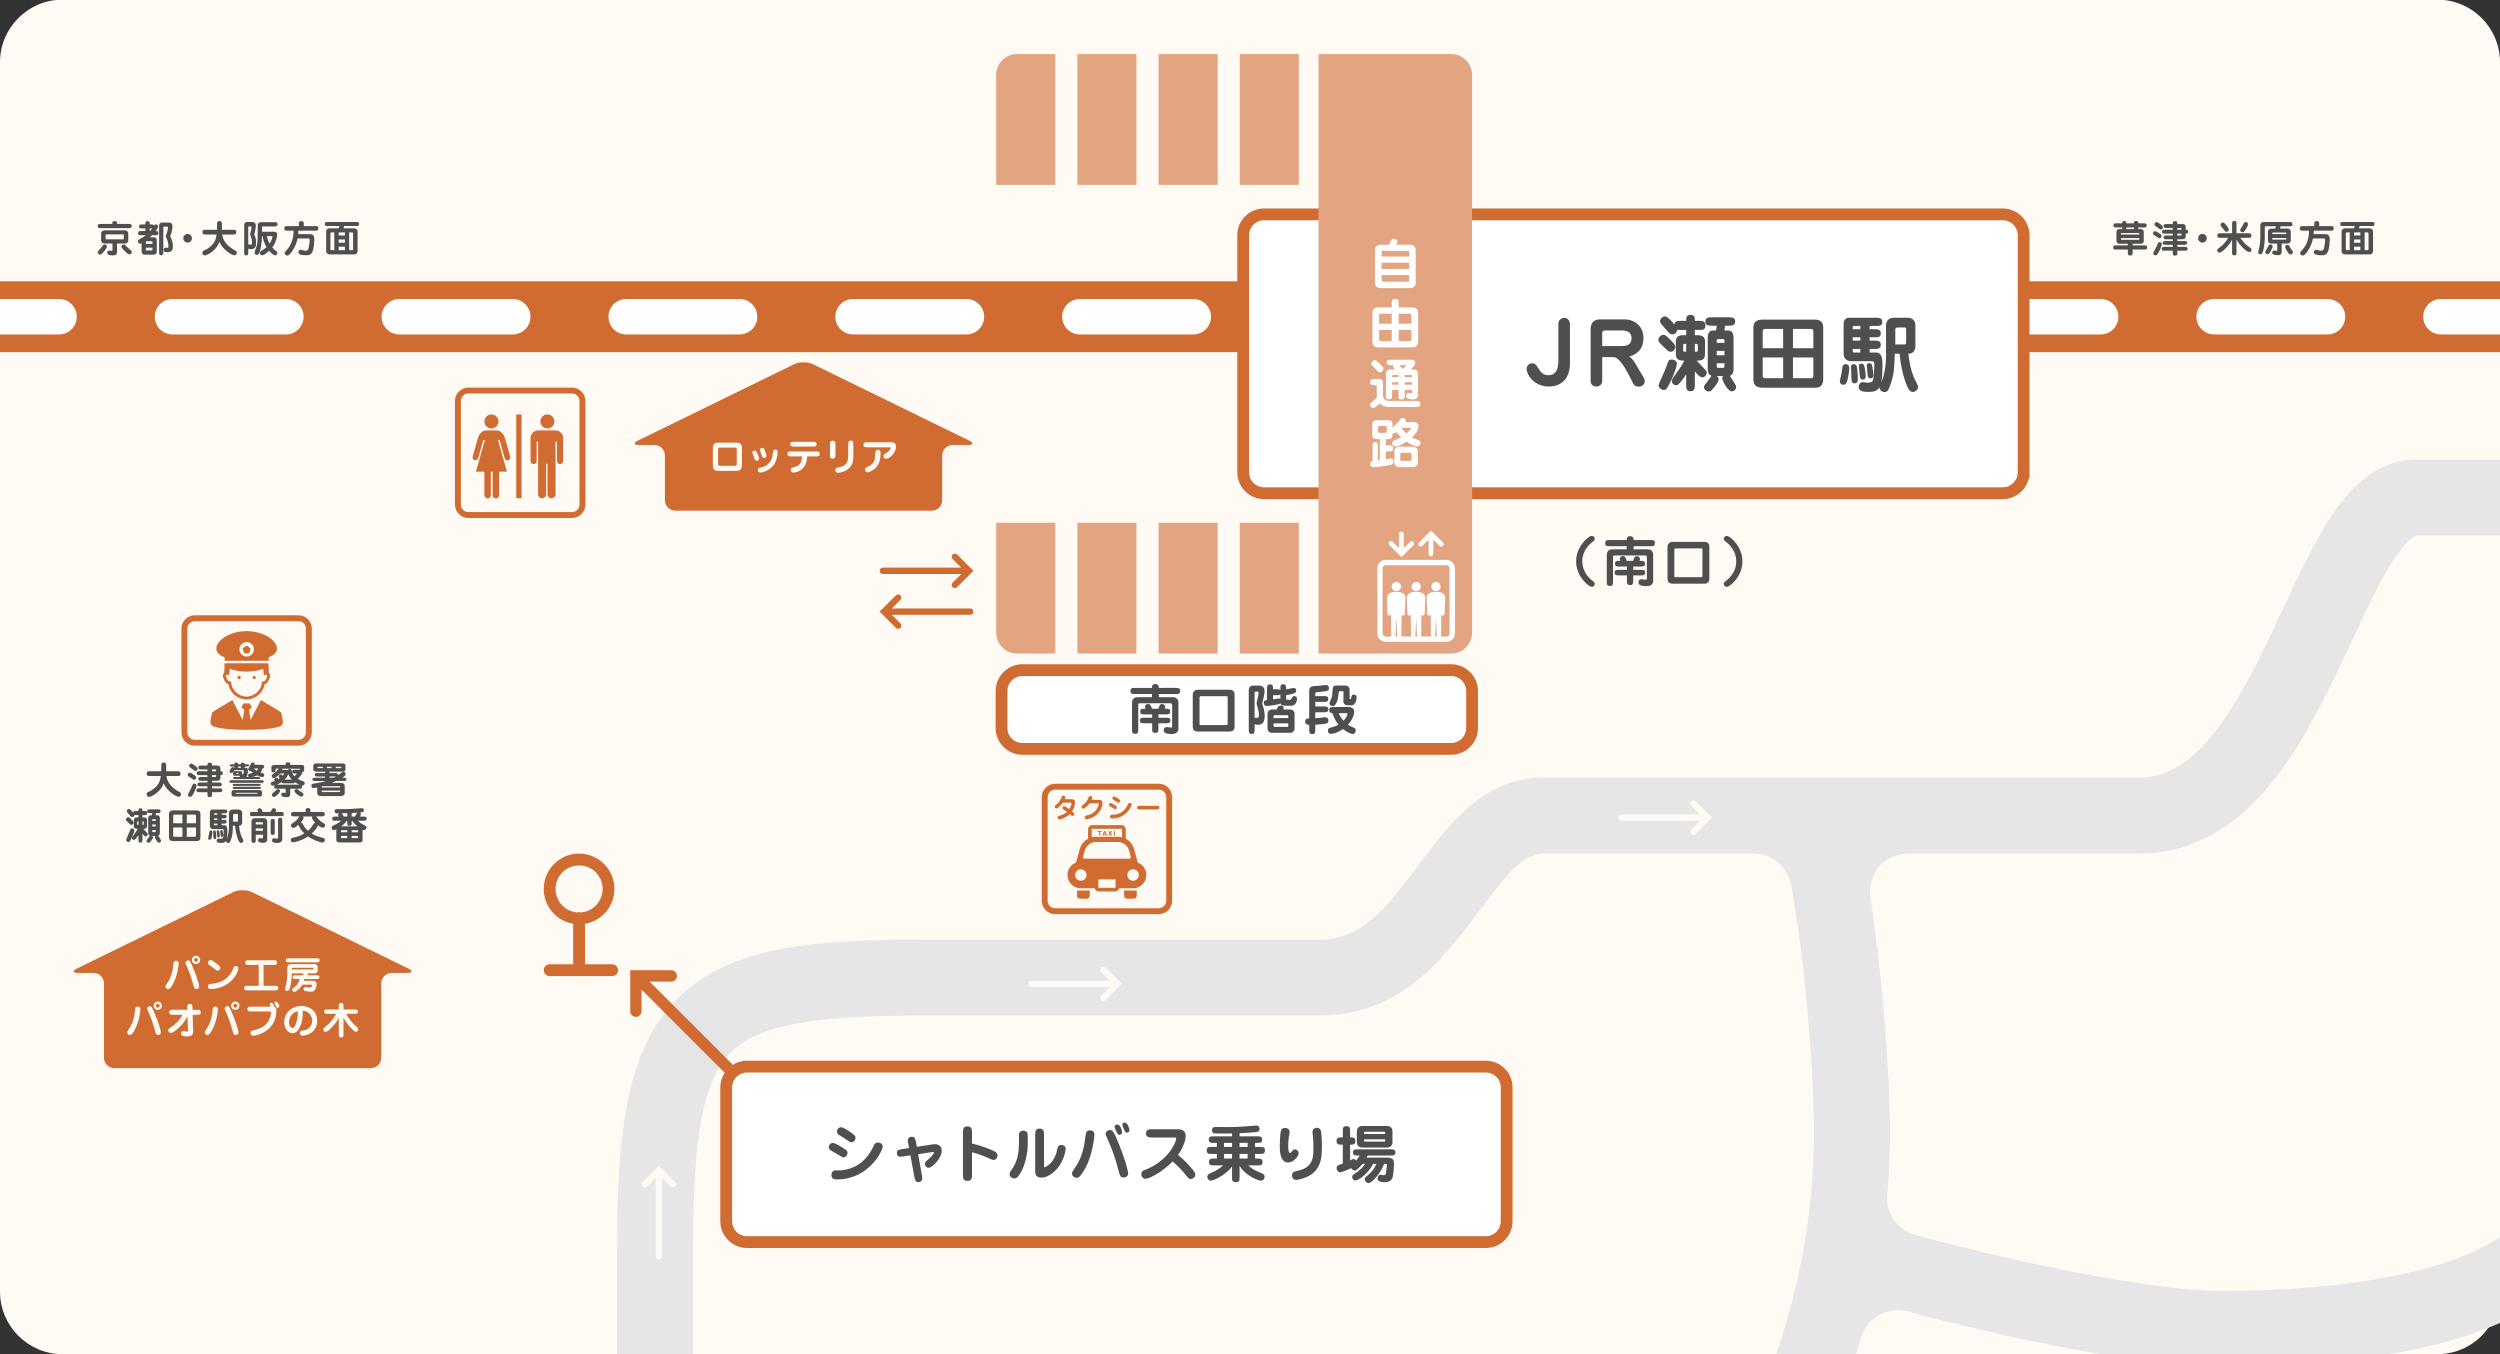 <?xml version="1.0" encoding="utf-8"?>
<!-- Generator: Adobe Illustrator 25.4.1, SVG Export Plug-In . SVG Version: 6.00 Build 0)  -->
<svg version="1.1" id="レイヤー_1" xmlns="http://www.w3.org/2000/svg" xmlns:xlink="http://www.w3.org/1999/xlink" x="0px"
	 y="0px" viewBox="0 0 1200 650" style="enable-background:new 0 0 1200 650;" xml:space="preserve">
<rect x="0" y="0" width="1200" height="650" fill="#333333" stroke="none"/>
<style type="text/css">
	.st0{clip-path:url(#SVGID_00000057857766673125228570000008205153025245251481_);}
	.st1{fill:#FFFAF3;}
	.st2{fill:none;stroke:#D06C32;stroke-width:34.016;stroke-miterlimit:10;}
	.st3{fill:none;stroke:#FFFFFF;stroke-width:17.008;stroke-linecap:round;stroke-miterlimit:10;}
	.st4{fill:none;stroke:#FFFFFF;stroke-width:17.008;stroke-linecap:round;stroke-miterlimit:10;stroke-dasharray:54.443,54.443;}
	.st5{fill:#FFFFFF;}
	.st6{fill:none;stroke:#D06C32;stroke-width:5.669;stroke-miterlimit:10;}
	.st7{fill:#434343;}
	.st8{fill:#4F4F4F;}
	.st9{fill:#D06C32;}
	.st10{fill:#E2A481;}
	.st11{fill:#A8A8A8;}
	.st12{fill:#407797;}
	.st13{fill:none;stroke:#D06C32;stroke-width:2.835;stroke-linecap:round;stroke-linejoin:round;stroke-miterlimit:10;}
	.st14{fill:none;stroke:#D06C32;stroke-width:5.669;stroke-linecap:round;stroke-linejoin:round;stroke-miterlimit:10;}
	.st15{fill:#E6E6E6;}
	.st16{fill:none;stroke:#E2A481;stroke-width:39.685;stroke-miterlimit:10;}
</style>
<path class="st1" d="M1200,620c0,16.5-13.5,30-30,30H30c-16.5,0-30-13.5-30-30V29.84c0-16.5,13.5-30,30-30h1140
	c16.5,0,30,13.5,30,30V620z"/>
<g>
	<line class="st2" x1="0" y1="152.03" x2="1200" y2="152.03"/>
	<g>
		<line class="st3" x1="0" y1="152.03" x2="28.35" y2="152.03"/>
		<line class="st4" x1="82.79" y1="152.03" x2="1144.43" y2="152.03"/>
		<line class="st3" x1="1171.65" y1="152.03" x2="1200" y2="152.03"/>
	</g>
</g>
<g>
	<path class="st5" d="M971.33,226.74c0,5.5-4.5,10-10,10H606.73c-5.5,0-10-4.5-10-10V112.9c0-5.5,4.5-10,10-10h354.61
		c5.5,0,10,4.5,10,10V226.74z"/>
	<path class="st6" d="M971.33,226.74c0,5.5-4.5,10-10,10H606.73c-5.5,0-10-4.5-10-10V112.9c0-5.5,4.5-10,10-10h354.61
		c5.5,0,10,4.5,10,10V226.74z"/>
</g>
<g>
	<path class="st8" d="M748.02,155.42c0-1.56,1.2-2.84,2.84-2.84c1.88,0,2.72,1.8,2.72,2.84v19.12c0,7.2-4.28,11-10.08,11
		c-7,0-10.72-5.52-10.72-8.56c0-1.36,1.12-2.6,2.68-2.6c1.12,0,1.8,0.48,2.92,2.36c1.04,1.76,2.28,3.36,4.84,3.36
		c4.8,0,4.8-5,4.8-8.16V155.42z"/>
	<path class="st8" d="M769.06,182.9c0,1.72-1.4,2.64-2.84,2.64c-2.04,0-2.72-1.56-2.72-2.56v-24.76c0-3.2,1.36-4.92,4.76-4.92h11.36
		c5.64,0,9.24,3.8,9.24,8.96c0,6.88-5.32,8.44-6.84,8.88c1.48,0.96,2.44,2.48,2.68,2.92l4.12,6.92c0.24,0.4,0.68,1.16,0.68,2
		c0,1.08-0.96,2.6-2.84,2.6c-1.4,0-2.16-0.4-2.8-1.64l-2.36-4.6c-1.32-2.56-4.44-7.92-6.92-7.92h-5.52V182.9z M778.34,166.1
		c2.68,0,4.8-0.68,4.8-3.8c0-2.76-2.08-3.68-4.48-3.68h-7.68c-1.36,0-1.92,0.16-1.92,1.56v5.92H778.34z"/>
	<path class="st8" d="M800.8,162.14c1.68,1.6,3.36,3.2,3.36,4.4c0,0.8-0.76,2.32-2.32,2.32c-0.84,0-1.16-0.32-4-3.08
		c-1.08-1.08-1.84-1.84-1.84-2.64c0-1.28,1.36-2.4,2.16-2.4C799.12,160.74,799.32,160.74,800.8,162.14z M804.44,173.42
		c0.2,0.24,0.48,0.68,0.48,1.2c0,0.84-0.88,3.72-2.36,7.04c-2.4,5.48-3.12,5.52-3.96,5.52c-1,0-2.48-1-2.48-2.28
		c0-0.52,2.68-6.2,3.12-7.36c0.28-0.68,1.48-4.04,1.72-4.36c0.32-0.44,0.8-0.6,1.2-0.6C803.44,172.58,804,172.9,804.44,173.42z
		 M813.52,184.58c0,1.6,0,3.2-2.08,3.2c-2.08,0-2.08-1.6-2.08-3.2v-4.84c-0.6,0.92-1.76,2.68-3.16,4.16c-0.48,0.56-0.92,1-1.72,1
		c-1.32,0-2.04-1.24-2.04-2c0-0.44,0.2-0.92,0.8-1.8c3.16-4.44,3.68-5.08,5.24-8h-0.72c-1.16,0-3.36-0.28-3.36-2.96v-6.28
		c0-2.04,1.24-2.96,3.36-2.96h1.6v-2.52h-2.48c-0.96,0-1.32,0-1.8-0.08c-0.08,0.92-0.92,2.2-2.36,2.2c-0.96,0-1.32-0.4-2.56-1.8
		c-3.04-3.36-3.36-3.76-3.36-4.52c0-1.08,1.2-2.32,2.36-2.32c1.32,0,3.32,2.44,4.56,3.92c0.24-1.76,1.44-1.76,3.16-1.76h2.48
		c0-1.28,0-2.88,2.08-2.88c2.08,0,2.08,1.64,2.08,2.6v0.28h1.88c1.64,0,3.2,0,3.2,2.08c0,2.28-1.36,2.28-3.2,2.28h-1.88v2.52h1.52
		c2.88,0,3.36,1.72,3.36,2.96v6.28c0,2.96-2.44,2.96-3.96,2.96c0.4,0.44,2.6,2.76,3.88,4.16c0.6,0.6,0.92,0.96,0.92,1.68
		c0,0.92-0.88,2.2-2.12,2.2c-1.04,0-2.52-1.52-3.6-2.84V184.58z M807.92,167.9c0,0.92,0.04,0.92,1.44,0.92v-3.76
		c-1.32,0-1.44,0-1.44,0.92V167.9z M814.96,165.98c0-0.92-0.08-0.92-1.44-0.92v3.76c1.32,0,1.44,0,1.44-0.92V165.98z M827.75,158.62
		h1.48c0.8,0,2.88,0,2.88,3.44v15c0,1.28-0.32,2.84-1.76,3.32c0.36,0.52,1.8,2.92,2.12,3.4c0.52,0.8,0.88,1.36,0.88,2.04
		c0,1.28-1.28,2.04-2.16,2.04c-1.88,0-4.52-5.24-4.52-6.2c0-0.6,0.2-0.84,0.44-1.16h-3.04c0.52,0.4,0.88,0.92,0.88,1.56
		c0,1.08-1.24,2.72-2.24,3.96c-1.16,1.44-1.48,1.88-2.52,1.88c-1.08,0-2.28-0.76-2.28-2.08c0-0.64,0.24-0.92,2-3.2
		c0.28-0.36,1.36-1.96,1.64-2.24c-1.52-0.4-1.84-1.92-1.84-3.32v-15c0-3.44,2-3.44,2.84-3.44h1.16l0.32-2.28h-2.24
		c-1.56,0-3.2,0-3.2-2c0-2.04,1.64-2.04,3.2-2.04h7.88c1.56,0,3.2,0,3.2,2.04c0,2-1.64,2-3.2,2h-1.68L827.75,158.62z M827.75,164.58
		v-1c0-0.8-0.32-0.84-1.08-0.84h-1.6c-0.72,0-1.04,0-1.04,0.84v1H827.75z M824.03,168.42v2.12h3.72v-2.12H824.03z M824.03,174.38
		v1.36c0,0.84,0.32,0.84,1.04,0.84h1.6c0.72,0,1.08,0,1.08-0.84v-1.36H824.03z"/>
	<path class="st8" d="M871.22,153.42c2.12,0,3.92,0.92,3.92,3.76v24.88c0,1.88-0.72,4.04-3.68,4.04h-25.12c-1.56,0-4.72,0-4.72-4
		v-24.8c0-2.32,1.08-3.88,4.36-3.88H871.22z M855.9,167.14v-9.24h-8.52c-1.28,0-1.28,0.8-1.28,1.36v7.88H855.9z M846.11,171.58v8.76
		c0,1.2,0.68,1.2,1.64,1.2h8.16v-9.96H846.11z M870.42,167.14v-7.8c0-0.36,0-1.44-1.12-1.44h-8.68v9.24H870.42z M860.62,171.58v9.96
		h8.6c1.04,0,1.2-0.4,1.2-1.6v-8.36H860.62z"/>
	<path class="st8" d="M887.67,176.66c0,1.28-0.4,3.72-0.92,5.88c-0.16,0.6-0.52,2.16-2,2.16c-0.96,0-1.64-0.76-1.64-1.6
		c0-0.56,0.68-3,0.76-3.52c0.12-0.56,0.4-3.16,0.56-3.68c0.08-0.36,0.4-0.96,1.12-1.08C886.43,174.66,887.67,175.06,887.67,176.66z
		 M897.42,158.02h2.16c1.56,0,3.2,0,3.2,2c0,1.88-1.28,1.88-3.2,1.88h-2.16v1.6h2.16c1.56,0,3.2,0,3.2,2c0,2-1.64,2-3.2,2h-2.16
		v1.72h3.04c3.12,0,3.12,3.44,3.12,6.36c0,2.68-0.08,5.36-0.56,8c2.28-5.48,2.28-11.56,2.28-12.36v-15.48
		c0-0.92,0.84-3.24,3.76-3.24h6.76c2.08,0,3.56,1.6,3.56,3.36v10.76c0,0.44-0.16,1.44-0.92,2.24c-0.8,0.84-1.6,0.92-2.44,0.92
		c0.88,7.76,2.48,11.08,3.08,12.28c1.12,2.24,1.6,3.16,1.6,3.68c0,1.28-1.44,2.4-2.36,2.4c-1.44,0-2.04-0.92-2.64-2.16
		c-0.36-0.8-2.92-6.16-3.92-16.2h-2.28c-0.16,7.04-0.52,10-1.72,13.76c-1.32,4.2-1.96,4.64-3.2,4.64c-1.52,0-2.4-1.2-2.4-2.24
		c-1.28,2-3.28,2.16-5.44,2.16c-2.52,0-4.56-0.24-4.56-2.52c0-0.6,0.36-2.16,1.96-2.16c0.32,0,1.92,0.28,2.28,0.28
		c1.64,0,2.32-0.48,2.56-1.08c0.44-1.04,0.72-6.08,0.72-7.04c0-1.44,0-2.2-1.24-2.2h-9.92c-2.24,0-3.6-1.52-3.6-3.64V155.3
		c0-1.76,1.24-2.8,2.48-2.8h12.88c1.56,0,3.2,0.04,3.2,2s-1.4,1.96-3.2,1.96h-2.88V158.02z M891.38,176.54
		c0.24,1.8,0.36,3.12,0.36,4.92c0,1.52-0.04,2.52-1.48,2.52c-1.52,0-1.52-1.12-1.52-2.04c0-0.88-0.28-5.48-0.28-5.76
		c0-0.32,0-1.36,1.24-1.36C890.58,174.82,891.19,174.98,891.38,176.54z M892.95,156.46h-2.76c-0.68,0-0.88,0.04-0.88,0.88v0.68h3.64
		V156.46z M892.95,161.9h-3.64v1.6h3.64V161.9z M892.95,167.5h-3.64v0.84c0,0.8,0.28,0.88,0.96,0.88h2.68V167.5z M895.02,176.26
		c0.36,1.96,0.52,3.72,0.52,4.2c0,1.64-1.04,1.76-1.32,1.76c-1.16,0-1.32-0.8-1.4-1.16c-0.12-0.48-0.56-4.76-0.56-5.28
		c0-0.28,0-1.24,1.24-1.24C894.26,174.54,894.78,174.94,895.02,176.26z M898.7,175.94c0.16,1.2,0.52,3.04,0.52,4.08
		c0,1.24-0.76,1.6-1.28,1.6c-1.24,0-1.4-1.04-1.48-1.44c0-0.12-0.4-4.48-0.4-4.56c0-0.32,0-1.28,1.12-1.28
		C897.94,174.34,898.5,174.42,898.7,175.94z M909.74,165.34h4.2c0.88,0,1-0.2,1-1.12v-6.2c0-0.84-0.64-0.84-0.88-0.84h-3.28
		c-0.52,0-1.04,0.08-1.04,1V165.34z"/>
</g>
<g>
	<path class="st8" d="M761.85,258.4c0.47-0.39,1.43-1.17,2.21-1.17c0.68,0,1.43,0.49,1.43,1.4c0,0.52-0.13,0.75-1.25,1.61
		c-0.83,0.62-4.73,3.74-4.73,9.2s3.9,8.58,4.73,9.2c1.09,0.83,1.25,1.09,1.25,1.61c0,0.91-0.75,1.4-1.43,1.4
		c-1.04,0-2.55-1.43-3.02-1.9c-1.17-1.2-4.5-4.71-4.5-10.32C756.55,263.45,760.4,259.65,761.85,258.4z"/>
	<path class="st8" d="M792.27,259.23c1.09,0,2.08,0,2.08,1.38c0,1.56-0.83,1.56-2.08,1.56h-8.16v1.51h6.73
		c2.42,0,2.68,2.03,2.68,2.34v12.53c0,0.78,0,1.27-0.65,1.95c-0.47,0.47-0.99,0.86-2.7,0.86c-1.01,0-2.55-0.21-3.07-0.6
		c-0.21-0.13-0.62-0.47-0.62-1.25c0-0.81,0.39-1.48,1.3-1.48c0.36,0,1.92,0.23,2.29,0.23c0.42,0,0.44-0.23,0.44-0.55V267.4
		c0-0.6-0.47-0.78-0.68-0.78h-14.85c-0.42,0-0.73,0-0.73,0.78v11.78c0,1.09,0,2.08-1.4,2.08c-1.59,0-1.59-0.81-1.59-2.08v-12.95
		c0-1.2,0.86-2.55,2.39-2.55h7.18v-1.51h-8.24c-1.09,0-2.08,0-2.08-1.38c0-1.56,0.81-1.56,2.08-1.56h8.24c0-0.7,0-1.85,1.53-1.85
		c0.62,0,1.74,0.08,1.74,1.59v0.26H792.27z M783.93,273.53h3.72c0.99,0,2.03,0,2.03,1.33s-1.04,1.33-2.03,1.33h-3.72v2.55
		c0,1.09,0,2.08-1.4,2.08c-1.61,0-1.61-0.78-1.61-2.08v-2.55h-3.85c-1.01,0-2.05,0-2.05-1.33s1.04-1.33,2.05-1.33h3.85v-1.59h-3.64
		c-1.04,0-2.08,0-2.08-1.33c0-1.4,0.96-1.4,2.08-1.4h0.47c-0.1-0.21-0.26-0.65-0.26-0.94c0-0.65,0.62-1.35,1.56-1.35
		c0.75,0,1.3,0.6,1.79,2.29h3.04l0.26-0.65c0.44-1.12,0.62-1.59,1.48-1.59c1.04,0,1.59,0.75,1.59,1.35c0,0.23-0.13,0.62-0.26,0.88
		h0.55c1.04,0,2.08,0,2.08,1.33c0,1.4-0.96,1.4-2.08,1.4h-3.56V273.53z"/>
	<path class="st8" d="M817.98,260.09c0.36,0,2.5,0,2.5,2.13v15.47c0,0.55,0,2.47-2.34,2.47h-15.29c-2.34,0-2.44-1.66-2.44-2.52
		v-15.24c0-1.27,1.07-2.31,2.37-2.31H817.98z M804.27,263.21c-0.6,0-0.6,0.39-0.6,0.73v12.4c0,0.57,0.05,0.73,0.7,0.73h12.12
		c0.62,0,0.68-0.44,0.68-0.83v-12.32c0-0.62,0-0.7-0.55-0.7H804.27z"/>
	<path class="st8" d="M831.86,279.77c-0.47,0.47-1.98,1.9-3.02,1.9c-0.68,0-1.43-0.49-1.43-1.4c0-0.52,0.16-0.78,1.25-1.61
		c0.83-0.62,4.73-3.74,4.73-9.2s-3.9-8.58-4.73-9.2c-1.12-0.86-1.25-1.09-1.25-1.61c0-0.91,0.75-1.4,1.43-1.4
		c0.78,0,1.74,0.78,2.21,1.17c1.46,1.25,5.3,5.04,5.3,11.05C836.36,275.07,833.03,278.58,831.86,279.77z"/>
</g>
<g>
	<path class="st8" d="M1015.9,109.19c-0.76,0-1.44,0-1.44-0.95c0-1.04,0.59-1.04,1.44-1.04h2.72c0-0.4,0-1.13,0.92-1.13
		c0.88,0,1.1,0.31,1.1,1.13h3.66c0-0.38,0-1.13,0.97-1.13c1.01,0,1.12,0.49,1.12,1.13h2.59c0.74,0,1.44,0,1.44,0.95
		c0,1.04-0.59,1.04-1.44,1.04h-2.59c0,0.54-0.07,0.67-0.16,0.79h1.33c1.03,0,1.44,0.59,1.44,1.46v4.1c0,0.92-0.45,1.46-1.44,1.46
		h-3.89v0.79h5.53c0.74,0,1.44,0,1.44,0.94c0,1.04-0.59,1.04-1.51,1.04h-5.46v1.44c0,1.03-0.31,1.44-1.17,1.44
		c-0.85,0-1.15-0.38-1.15-1.44v-1.44h-5.58c-0.74,0-1.44,0-1.44-0.95c0-1.03,0.59-1.03,1.44-1.03h5.58V117h-4.02
		c-1.03,0-1.44-0.58-1.44-1.46v-4.1c0-0.92,0.45-1.46,1.44-1.46h1.44c-0.09-0.14-0.14-0.27-0.14-0.79H1015.9z M1026.87,112.57v-0.4
		c0-0.31-0.11-0.34-0.36-0.34h-8.07c-0.34,0-0.36,0.13-0.36,0.34v0.4H1026.87z M1018.08,114.28v0.47c0,0.2,0.02,0.34,0.36,0.34h8.07
		c0.25,0,0.36-0.04,0.36-0.34v-0.47H1018.08z M1020.64,109.19c0,0.52-0.05,0.65-0.14,0.79h3.96c-0.09-0.13-0.16-0.25-0.16-0.79
		H1020.64z"/>
	<path class="st8" d="M1036.54,114.37c-0.29,0-0.36-0.05-1.01-0.5c-0.45-0.31-1.17-0.77-1.62-1.08c-0.18-0.13-0.47-0.32-0.47-0.77
		c0-0.38,0.25-1.03,1.01-1.03c0.59,0,1.73,0.79,2.45,1.35c0.34,0.27,0.63,0.5,0.63,0.97
		C1037.54,113.63,1037.25,114.37,1036.54,114.37z M1033.56,121.59c0-0.29,0.04-0.36,0.41-0.99c0.61-1.06,1.24-2.32,1.78-3.67
		c0.14-0.38,0.27-0.7,0.85-0.7c0.59,0,1.12,0.36,1.12,0.88c0,0.56-0.88,2.92-1.96,4.7c-0.32,0.52-0.59,0.74-1.13,0.74
		C1034.22,122.55,1033.56,122.31,1033.56,121.59z M1037.19,110.14c-0.32,0-0.34-0.02-1.66-0.97c-1.24-0.92-1.37-1.01-1.37-1.53
		c0-0.4,0.38-1.04,0.99-1.04c0.31,0,0.52,0.05,1.66,0.9c1.24,0.94,1.37,1.12,1.37,1.64
		C1038.18,109.55,1037.75,110.14,1037.19,110.14z M1049.15,110.27c0.41,0,1.15,0,1.15,0.94c0,0.94-0.74,0.94-1.15,0.94v1.1
		c0,1.58-1.01,1.6-2.09,1.6h-1.95v0.86h3.26c0.68,0,1.44,0,1.44,0.9c0,0.88-0.76,0.88-1.44,0.88h-3.26v1.01h3.53
		c0.68,0,1.42,0.02,1.42,0.92c0,0.9-0.74,0.9-1.42,0.9h-3.53v0.94c0,0.94,0,1.44-1.19,1.44c-0.99,0-0.99-0.65-0.99-1.44v-0.94h-3.87
		c-0.7,0-1.44,0-1.44-0.9c0-0.9,0.74-0.92,1.44-0.92h3.87v-1.01h-3.38c-0.68,0-1.44,0-1.44-0.88c0-0.9,0.76-0.9,1.44-0.9h3.38v-0.86
		h-2.95c-0.68,0-1.44,0-1.44-0.9c0-0.9,0.76-0.9,1.44-0.9h2.95v-0.9h-3.71c-0.74,0-1.44,0-1.44-0.94c0-0.94,0.7-0.94,1.44-0.94h3.71
		v-0.85h-2.95c-0.72,0-1.44,0-1.44-0.94c0-0.92,0.72-0.94,1.44-0.94h2.95v-0.34c0-0.88,0.43-1.06,1.17-1.06
		c1.01,0,1.01,0.67,1.01,1.4h2.36c0.97,0,1.67,0.23,1.67,1.51V110.27z M1047.13,110.27v-0.32c0-0.36,0-0.52-0.45-0.52h-1.57v0.85
		H1047.13z M1045.12,112.14v0.9h1.3c0.59,0,0.72-0.07,0.72-0.58v-0.32H1045.12z"/>
	<path class="st8" d="M1059.25,114.37c0,1.12-0.92,2.07-2.07,2.07s-2.07-0.94-2.07-2.07c0-1.15,0.94-2.07,2.07-2.07
		C1058.31,112.3,1059.25,113.22,1059.25,114.37z"/>
	<path class="st8" d="M1073.52,121.14c0,0.77,0,1.44-0.99,1.44c-1.12,0-1.12-0.52-1.12-1.44v-6.05c-0.36,0.67-1.58,3.01-4.46,5.33
		c-0.86,0.68-1.24,0.83-1.6,0.83c-0.58,0-1.1-0.52-1.1-1.04c0-0.54,0.09-0.59,1.31-1.53c0.67-0.5,2.63-1.98,3.92-4.52h-3.69
		c-0.56,0-1.46,0-1.46-1.08c0-1.1,0.9-1.1,1.46-1.1h5.62v-4.45c0-0.77,0-1.44,0.97-1.44c1.13,0,1.13,0.52,1.13,1.44v4.45h5.71
		c0.56,0,1.46,0,1.46,1.1c0,1.08-0.9,1.08-1.46,1.08h-3.89c0.45,0.67,1.85,2.83,4.52,4.57c0.59,0.4,0.86,0.58,0.86,1.12
		c0,0.63-0.49,1.17-1.1,1.17c-1.31,0-4.92-3.69-6.1-6.07V121.14z M1068.66,111.26c-0.5,0-0.63-0.18-1.6-1.48
		c-0.14-0.2-0.85-1.01-0.97-1.19c-0.22-0.31-0.23-0.43-0.23-0.65c0-0.67,0.54-1.13,1.06-1.13c0.59,0,0.7,0.14,1.75,1.35
		c0.13,0.16,1.17,1.39,1.17,2.09C1069.83,110.66,1069.49,111.26,1068.66,111.26z M1075.28,110.48c0-0.38,0.11-0.52,0.54-1.15
		c0.31-0.41,0.7-1.17,1.24-2.2c0.13-0.23,0.41-0.54,0.92-0.54c0.4,0,1.08,0.27,1.08,1.01c0,0.59-0.59,1.6-0.86,2.05
		c-0.9,1.53-1.22,1.84-1.76,1.84C1075.95,111.49,1075.28,111.15,1075.28,110.48z"/>
	<path class="st8" d="M1097.87,109.71c1.58,0,1.69,1.1,1.69,1.53v4.14c0,1.01-0.63,1.51-1.69,1.51h-2.68v4.09
		c0,1.53-1.49,1.53-1.89,1.53c-0.94,0-1.94-0.31-2.2-0.43c-0.16-0.09-0.43-0.27-0.43-0.81c0-0.36,0.2-1.04,0.94-1.04
		c0.2,0,1.03,0.2,1.21,0.2c0.25,0,0.25-0.07,0.25-0.52v-3.01h-2.75c-1.62,0-1.71-1.13-1.71-1.51v-4.14c0-1.03,0.65-1.53,1.71-1.53
		h1.8c0.2-0.58,0.27-0.95,0.29-1.1h-4.7c-0.45,0-0.61,0.11-0.61,0.56v4.39c0,1.17-0.11,4.38-0.76,6.72
		c-0.43,1.51-0.67,1.76-1.31,1.76c-0.61,0-1.12-0.36-1.12-0.94c0-0.32,0.47-1.71,0.52-2c0.31-1.35,0.52-3.66,0.52-5.02v-6.01
		c0-0.5,0.32-1.51,1.67-1.51h12.32c0.67,0,1.42,0,1.42,1.06c0,0.99-0.76,0.99-1.42,0.99h-4.32c-0.05,0.52-0.11,0.74-0.22,1.1
		H1097.87z M1090.87,118.39c0,0.49-0.83,2.14-1.58,3.13c-0.31,0.38-0.5,0.52-0.85,0.52c-0.59,0-1.12-0.5-1.12-1.04
		c0-0.32,0.16-0.54,0.31-0.76c0.4-0.58,0.58-0.95,1.31-2.41c0.13-0.25,0.31-0.5,0.77-0.5
		C1090.13,117.33,1090.87,117.56,1090.87,118.39z M1090.65,112.36h6.79v-0.34c0-0.36-0.14-0.41-0.45-0.41h-5.89
		c-0.27,0-0.45,0.04-0.45,0.41V112.36z M1097.44,114.23h-6.79v0.36c0,0.38,0.16,0.41,0.45,0.41h5.89c0.31,0,0.45-0.05,0.45-0.41
		V114.23z M1099.01,118.37c0.43,0.81,0.65,1.1,1.24,1.87c0.27,0.36,0.38,0.54,0.38,0.79c0,0.56-0.58,1.12-1.24,1.12
		c-0.31,0-0.59,0-1.67-1.75c-0.14-0.23-0.85-1.37-0.85-2c0-0.63,0.65-0.92,1.04-0.92C1098.52,117.49,1098.63,117.67,1099.01,118.37z
		"/>
	<path class="st8" d="M1110.86,108.54v-0.94c0-0.86,0-1.46,1.17-1.46c1.19,0,1.19,0.59,1.19,1.46v0.94h5.55c0.86,0,1.44,0,1.44,1.12
		c0,1.06-0.65,1.06-1.44,1.06h-8.14c-0.02,0.94-0.05,1.39-0.09,1.67h5.74c0.47,0,1.1,0.18,1.42,0.52c0.56,0.59,0.59,1.4,0.59,1.94
		c0,0.94-0.22,3.91-0.67,5.38c-0.72,2.3-2.21,2.3-3.26,2.3c-1.01,0-1.85-0.09-2.7-0.34c-0.38-0.11-0.99-0.29-0.99-1.13
		c0-0.7,0.52-1.17,1.04-1.17c0.23,0,0.38,0.04,0.99,0.22c0.14,0.04,0.86,0.25,1.46,0.25c0.79,0,1.19-0.38,1.42-1.48
		c0.22-0.97,0.49-3.04,0.49-3.71c0-0.72-0.43-0.72-0.74-0.72h-5.11c-0.25,1.3-0.86,3.58-2.45,5.94c-0.77,1.15-1.66,2.27-2.48,2.27
		c-0.77,0-1.24-0.68-1.24-1.24c0-0.38,0.13-0.5,1.22-1.71c2.18-2.38,3.01-5.47,3.08-9h-3.02c-0.85,0-1.44,0-1.44-1.13
		c0-1.04,0.65-1.04,1.44-1.04H1110.86z"/>
	<path class="st8" d="M1124.74,108.48c-0.83,0-1.44,0-1.44-0.94c0-0.97,0.58-0.97,1.44-0.97h13.61c0.85,0,1.44,0,1.44,0.94
		c0,0.97-0.56,0.97-1.44,0.97h-5.74c-0.11,0.36-0.27,0.9-0.36,1.13h5.19c0.97,0,1.62,0.67,1.62,1.58v9.35
		c0,0.85-0.58,1.58-1.62,1.58h-11.83c-0.97,0-1.64-0.67-1.64-1.58v-9.35c0-0.85,0.59-1.58,1.64-1.58h4.34
		c0.14-0.41,0.25-0.76,0.36-1.13H1124.74z M1127.87,111.56h-1.44c-0.29,0-0.43,0.16-0.43,0.4v7.72c0,0.25,0.14,0.4,0.43,0.4h1.44
		V111.56z M1132.97,113.02v-1.46h-3.01v1.46H1132.97z M1132.97,116.5v-1.57h-3.01v1.57H1132.97z M1129.96,118.41v1.67h3.01v-1.67
		H1129.96z M1135.02,120.08h1.46c0.29,0,0.41-0.14,0.41-0.4v-7.72c0-0.23-0.13-0.4-0.41-0.4h-1.46V120.08z"/>
</g>
<g>
	<path class="st8" d="M61.77,107.49c0.61,0,1.44,0,1.44,0.99c0,1.03-0.86,1.03-1.44,1.03H48.35c-0.56,0-1.44,0-1.44-1.03
		c0-0.99,0.85-0.99,1.44-0.99h5.58c0-0.68,0-1.37,1.13-1.37c1.12,0,1.12,0.61,1.12,1.37H61.77z M47.72,119.86
		c0.11-0.11,1.53-1.85,1.76-2.12c0.27-0.32,0.5-0.4,0.76-0.4c0.58,0,1.08,0.43,1.08,0.95c0,0.77-1.12,2.12-1.85,2.92
		c-0.86,0.92-1.04,0.99-1.4,0.99c-0.54,0-1.15-0.41-1.15-1.15C46.91,120.75,46.99,120.66,47.72,119.86z M56.17,120.6
		c0,1.4-0.4,2-1.93,2c-1.04,0-2.79-0.13-2.79-1.26c0-0.54,0.36-1.06,0.9-1.06c0.2,0,1.08,0.16,1.28,0.16c0.36,0,0.36-0.18,0.36-0.58
		v-2.95h-3.64c-1.48,0-1.82-0.94-1.82-1.69v-2.97c0-0.85,0.41-1.69,1.82-1.69h9.4c1.48,0,1.82,0.94,1.82,1.69v2.97
		c0,0.86-0.43,1.69-1.82,1.69h-3.58V120.6z M51.16,112.48c-0.49,0-0.49,0.14-0.49,0.59v1.22c0,0.45,0,0.59,0.49,0.59h7.78
		c0.5,0,0.5-0.13,0.5-0.59v-1.22c0-0.45,0-0.59-0.5-0.59H51.16z M59.39,117.38c0.43,0,0.63,0.14,1.39,0.95
		c0.22,0.22,0.83,0.85,1.87,1.69c0.31,0.25,0.61,0.52,0.61,0.95c0,0.49-0.49,1.13-1.13,1.13c-0.61,0-1.67-0.95-2.2-1.51
		c-1.48-1.53-1.64-1.71-1.64-2.27C58.29,118.05,58.65,117.38,59.39,117.38z"/>
	<path class="st8" d="M72.96,112.9c-0.38,0.38-0.56,0.54-1.06,1.01h1.76c1.42,0,1.6,0.97,1.6,1.53v5.28c0,0.97-0.5,1.53-1.6,1.53
		h-4.1c-1.21,0-1.6-0.7-1.6-1.53v-3.96c-0.22,0.11-0.36,0.2-0.68,0.2c-0.94,0-1.08-0.95-1.08-1.12c0-0.47,0.27-0.72,0.5-0.86
		c2.32-1.35,2.59-1.49,3.31-2.07h-2.27c-0.76,0-1.46,0-1.46-0.95c0-1.06,0.59-1.06,1.46-1.06h2.04v-1.26h-1.58
		c-0.72,0-1.44,0-1.44-0.92c0-0.99,0.65-0.99,1.44-0.99h1.58c0-0.88,0-1.57,1.01-1.57c1.08,0,1.08,0.63,1.08,1.57h0.68
		c0.72,0,1.21,0,1.39,0.56c0.22-0.31,0.38-0.56,0.83-0.56c0.32,0,1.1,0.18,1.1,1.03c0,0.54-0.77,1.66-1.15,2.14
		c0.56,0,1.28,0,1.28,0.95c0,1.06-0.59,1.06-1.44,1.06H72.96z M73.17,117.06v-0.76c0-0.23,0-0.52-0.49-0.52h-2.2
		c-0.49,0-0.49,0.29-0.49,0.52v0.76H73.17z M70,118.87v0.86c0,0.22,0,0.5,0.49,0.5h2.2c0.49,0,0.49-0.29,0.49-0.5v-0.86H70z
		 M72.09,110.88c0.16-0.18,0.49-0.56,0.97-1.26h-1.21v1.26H72.09z M78.79,108.79c-0.32,0-0.4,0.07-0.4,0.41v11.88
		c0,0.63,0,1.44-0.99,1.44c-1.03,0-1.03-0.7-1.03-1.44v-12.87c0-0.7,0.36-1.4,1.46-1.4h3.31c1.17,0,1.64,0.7,1.64,1.87
		c0,0.68-0.2,2.63-1.1,4.84c1.3,2.11,1.3,4.21,1.3,4.7c0,2.07-0.68,2.83-2.79,2.83c-1.06,0-1.62-0.31-1.62-1.06
		c0-1.08,0.74-1.08,1.12-1.08c0.14,0,0.74,0.04,0.86,0.02c0.32-0.05,0.32-0.4,0.32-0.49c0-2.25-0.68-3.64-1.01-4.27
		c-0.2-0.36-0.29-0.56-0.29-0.81c0-0.23,0.07-0.4,0.23-0.77c0.47-1.04,0.83-2.45,0.83-3.56c0-0.2-0.09-0.23-0.31-0.23H78.79z"/>
	<path class="st8" d="M92.13,114.37c0,1.12-0.92,2.07-2.07,2.07s-2.07-0.94-2.07-2.07c0-1.15,0.94-2.07,2.07-2.07
		C91.19,112.3,92.13,113.22,92.13,114.37z"/>
	<path class="st8" d="M98.66,112.57c-0.63,0-1.48,0-1.48-1.13c0-1.15,0.83-1.15,1.48-1.15h5.51v-2.7c0-0.59,0-1.46,1.12-1.46
		c1.22,0,1.22,0.81,1.22,1.46v2.7h5.44c0.67,0,1.48,0,1.48,1.15c0,1.13-0.85,1.13-1.48,1.13h-5.29c0.16,1.21,0.65,4.2,5.13,7.04
		c0.25,0.16,1.51,0.81,1.67,1.01c0.14,0.18,0.22,0.4,0.22,0.67c0,0.56-0.38,1.26-1.22,1.26c-0.99,0-5.44-2.48-7.18-6.5
		c-1.06,3.94-5.82,6.55-6.99,6.55c-0.65,0-1.13-0.47-1.13-1.28c0-0.68,0.4-0.94,0.88-1.15c5.24-2.3,5.73-6.03,5.91-7.6H98.66z"/>
	<path class="st8" d="M119.16,121.16c0,0.83-0.02,1.44-1.06,1.44c-0.88,0-0.88-0.49-0.88-1.44v-13.22c0-0.83,0.61-1.39,1.4-1.39
		h2.61c0.94,0,1.57,0.74,1.57,1.75c0,1.08-0.45,3.1-0.77,4.3c0.65,1.17,0.9,2.57,0.9,3.94c0,1.39-0.16,3.06-2.5,3.06
		c-0.07,0-0.85,0-1.26-0.29V121.16z M119.16,117.38c0.05-0.04,0.14-0.07,0.25-0.07c0.16,0,0.9,0.11,1.06,0.11
		c0.43,0,0.49-0.29,0.49-0.99c0-1.15-0.27-2.23-0.67-3.24c-0.22-0.52-0.23-0.58-0.23-0.76c0-0.16,0.25-0.94,0.29-1.12
		c0.07-0.27,0.36-1.4,0.36-2.3c0-0.31-0.11-0.31-0.4-0.31h-0.65c-0.47,0-0.5,0-0.5,0.4V117.38z M125.77,113.33
		c-0.09,1.82-0.23,5.6-1.44,8.35c-0.02,0.05-0.29,0.65-1.01,0.65c-0.52,0-1.12-0.29-1.12-1.01c0-0.16,0-0.23,0.05-0.38
		c1.21-3.51,1.3-3.69,1.4-6.09c0.04-0.81,0.05-2.93,0.05-3.78v-2.74c0-1.69,1.28-1.69,1.8-1.69h6.27c0.72,0,1.44,0,1.44,0.95
		c0,1.1-0.76,1.1-1.44,1.1h-5.46c-0.38,0-0.54,0-0.54,0.45v2.09h5.51c0.59,0,1.75,0.02,1.75,1.51c0,1.22-0.7,3.91-2.36,6.03
		c0.74,0.85,0.85,0.92,2.11,1.93c0.34,0.27,0.34,0.65,0.34,0.72c0,0.61-0.43,1.15-1.08,1.15c-0.85,0-2.21-1.44-2.85-2.18
		c-0.83,0.77-2.43,2.12-3.29,2.12c-0.94,0-1.19-0.7-1.19-1.1c0-0.56,0.32-0.76,0.5-0.86c1.78-1.12,1.98-1.22,2.74-1.93
		c-0.99-1.62-1.62-3.44-1.96-5.31H125.77z M128.09,113.33c0.13,0.72,0.63,2.41,1.31,3.64c1.01-1.51,1.37-3.04,1.37-3.42
		c0-0.22-0.18-0.22-0.45-0.22H128.09z"/>
	<path class="st8" d="M143.45,108.54v-0.94c0-0.86,0-1.46,1.17-1.46c1.19,0,1.19,0.59,1.19,1.46v0.94h5.55c0.86,0,1.44,0,1.44,1.12
		c0,1.06-0.65,1.06-1.44,1.06h-8.14c-0.02,0.94-0.05,1.39-0.09,1.67h5.74c0.47,0,1.1,0.18,1.42,0.52c0.56,0.59,0.59,1.4,0.59,1.94
		c0,0.94-0.22,3.91-0.67,5.38c-0.72,2.3-2.21,2.3-3.26,2.3c-1.01,0-1.85-0.09-2.7-0.34c-0.38-0.11-0.99-0.29-0.99-1.13
		c0-0.7,0.52-1.17,1.04-1.17c0.23,0,0.38,0.04,0.99,0.22c0.14,0.04,0.86,0.25,1.46,0.25c0.79,0,1.19-0.38,1.42-1.48
		c0.22-0.97,0.49-3.04,0.49-3.71c0-0.72-0.43-0.72-0.74-0.72h-5.11c-0.25,1.3-0.86,3.58-2.45,5.94c-0.77,1.15-1.66,2.27-2.48,2.27
		c-0.77,0-1.24-0.68-1.24-1.24c0-0.38,0.13-0.5,1.22-1.71c2.18-2.38,3.01-5.47,3.08-9h-3.03c-0.85,0-1.44,0-1.44-1.13
		c0-1.04,0.65-1.04,1.44-1.04H143.45z"/>
	<path class="st8" d="M157.33,108.48c-0.83,0-1.44,0-1.44-0.94c0-0.97,0.58-0.97,1.44-0.97h13.61c0.85,0,1.44,0,1.44,0.94
		c0,0.97-0.56,0.97-1.44,0.97h-5.74c-0.11,0.36-0.27,0.9-0.36,1.13h5.19c0.97,0,1.62,0.67,1.62,1.58v9.35
		c0,0.85-0.58,1.58-1.62,1.58h-11.83c-0.97,0-1.64-0.67-1.64-1.58v-9.35c0-0.85,0.59-1.58,1.64-1.58h4.34
		c0.14-0.41,0.25-0.76,0.36-1.13H157.33z M160.46,111.56h-1.44c-0.29,0-0.43,0.16-0.43,0.4v7.72c0,0.25,0.14,0.4,0.43,0.4h1.44
		V111.56z M165.56,113.02v-1.46h-3.01v1.46H165.56z M165.56,116.5v-1.57h-3.01v1.57H165.56z M162.55,118.41v1.67h3.01v-1.67H162.55z
		 M167.61,120.08h1.46c0.29,0,0.41-0.14,0.41-0.4v-7.72c0-0.23-0.13-0.4-0.41-0.4h-1.46V120.08z"/>
</g>
<path class="st10" d="M696.59,313.69h-63.7V25.94h63.7c5.52,0,10,4.48,10,10v267.75C706.59,309.22,702.11,313.69,696.59,313.69z"/>
<rect x="595.08" y="250.91" class="st10" width="28.35" height="62.79"/>
<rect x="556.12" y="250.91" class="st10" width="28.35" height="62.79"/>
<rect x="517.15" y="250.91" class="st10" width="28.35" height="62.79"/>
<path class="st10" d="M506.53,313.69h-18.35c-5.52,0-10-4.48-10-10v-52.79h28.35V313.69z"/>
<rect x="595.08" y="25.94" class="st10" width="28.35" height="62.79"/>
<rect x="556.12" y="25.94" class="st10" width="28.35" height="62.79"/>
<rect x="517.15" y="25.94" class="st10" width="28.35" height="62.79"/>
<path class="st10" d="M506.53,88.73h-28.35V35.94c0-5.52,4.48-10,10-10h18.35V88.73z"/>
<g>
	<path class="st5" d="M666.72,117.48c0.18-0.34,0.96-2.03,1.2-2.37c0.21-0.29,0.47-0.55,0.94-0.55c0.16,0,1.9,0.21,1.9,1.46
		c0,0.26-0.05,0.39-0.52,1.46h6.4c2.57,0,2.89,1.72,2.89,2.44v15.94c0,0.73-0.31,2.44-2.89,2.44h-13.78c-2.57,0-2.89-1.72-2.89-2.44
		v-15.94c0-0.7,0.31-2.44,2.89-2.44H666.72z M663.19,123.15h13.21v-2.24c0-0.49-0.21-0.49-0.62-0.49h-11.96
		c-0.44,0-0.62,0.05-0.62,0.49V123.15z M676.39,126.09h-13.21v3.04h13.21V126.09z M676.39,132.04h-13.21v2.68
		c0,0.49,0.21,0.49,0.62,0.49h11.96c0.44,0,0.62-0.03,0.62-0.49V132.04z"/>
	<path class="st5" d="M677.96,147.56c1.92,0,2.76,1.09,2.76,2.96v13.26c0,2.16-1.09,2.96-2.76,2.96h-16.43
		c-1.92,0-2.76-1.09-2.76-2.96v-13.26c0-2.16,1.09-2.96,2.76-2.96h6.5v-1.92c0-1.33,0-2.11,1.69-2.11c1.66,0,1.66,0.81,1.66,2.11
		v1.92H677.96z M668.02,155.39v-4.84h-5.36c-0.55,0-0.68,0.34-0.68,0.68v4.16H668.02z M661.99,158.35v4.68
		c0,0.34,0.13,0.68,0.68,0.68h5.36v-5.36H661.99z M677.43,155.39v-4.16c0-0.34-0.13-0.68-0.68-0.68h-5.38v4.84H677.43z
		 M671.38,158.35v5.36h5.38c0.55,0,0.68-0.34,0.68-0.68v-4.68H671.38z"/>
	<path class="st5" d="M660.82,185.78c0-0.81,0-0.88-0.49-0.88h-0.57c-0.94,0-2.08,0-2.08-1.48c0-1.53,1.25-1.53,2.08-1.53h1.98
		c0.7,0,2.11,0,2.11,2.29v5.75c0,0.83,0.49,1.72,1.22,2.13c0.7,0.39,1.17,0.39,2.73,0.39h11.86c0.94,0,2.08,0,2.08,1.51
		c0,1.4-0.99,1.4-2.08,1.4h-12.04c-1.9,0-3.59,0-5.23-1.69c-0.68,0.57-2.29,1.85-2.37,1.9c-0.18,0.1-0.39,0.26-0.96,0.26
		c-0.96,0-1.46-1.04-1.46-1.59c0-0.62,0.57-1.12,3.28-3.3c-0.03-0.21-0.05-0.34-0.05-0.62V185.78z M662.35,178.74
		c-0.52,0-0.99-0.44-2.26-1.74c-1.43-1.48-1.87-1.87-1.87-2.37c0-0.7,0.68-1.74,1.64-1.74c0.73,0,1.87,1.12,2.73,1.98
		c1.35,1.38,1.51,1.51,1.51,2.11C664.1,177.7,663.21,178.74,662.35,178.74z M674.29,187.16v2.52c0,1.07,0,2.08-1.48,2.08
		c-1.53,0-1.53-0.94-1.53-2.08v-2.52h-3.07v2.52c0,1.01,0,1.98-1.51,1.98c-1.46,0-1.46-0.81-1.46-1.98v-10.45
		c0-0.91,0.7-1.9,1.82-1.9h2.39c-0.68-0.88-0.7-1.14-0.7-1.4c0-0.34,0.1-0.52,0.18-0.62h-1.27c-0.86,0-2.08,0-2.08-1.4
		c0-1.25,1.14-1.25,2.08-1.25h9.62c1.74,0,2.05,1.09,2.05,1.51c0,0.81-0.42,1.51-2.16,3.17h1.3c1.43,0,2.21,0.78,2.21,2.18v10.22
		c0,0.57-0.26,2-2.57,2c-1.04,0-2.16-0.31-2.6-0.55c-0.6-0.31-0.65-0.88-0.65-1.14c0-0.68,0.44-1.51,1.27-1.51
		c0.21,0,1.14,0.26,1.33,0.26c0.26,0,0.26-0.18,0.26-0.57v-1.07H674.29z M671.27,181v-1.01h-2.31c-0.75,0-0.75,0.21-0.75,1.01
		H671.27z M671.27,184.64v-1.14h-3.07v1.14H671.27z M671.69,175.3c0.1,0.13,0.83,1.01,1.46,1.74c0.49-0.36,1.79-1.27,1.79-1.66
		c0-0.08-0.05-0.08-0.6-0.08H671.69z M677.72,181c0-0.86,0-1.01-0.65-1.01h-2.78V181H677.72z M674.29,183.49v1.14h3.43v-1.14H674.29
		z"/>
	<path class="st5" d="M677.83,202.58c1.25,0,3.07,0,3.07,2.11c0,1.74-1.2,3.43-3.2,5.28c0.68,0.34,1.56,0.68,2.89,1.2
		c0.55,0.21,1.25,0.47,1.25,1.51c0,0.81-0.62,1.56-1.64,1.56c-1.72,0-4.42-1.79-5.1-2.26c-0.75,0.49-3.56,2.34-5.17,2.34
		c-1.09,0-1.72-0.81-1.72-1.64c0-0.68,0.42-1.01,1.01-1.27c2.26-0.96,2.5-1.07,3.3-1.53c-1.09-1.04-1.77-1.87-2.16-2.5
		c-0.42,0.34-0.83,0.68-1.35,0.68c-0.29,0-0.49-0.13-0.6-0.18v0.96c0,1.95-1.66,1.95-2.18,1.95h-1.01v2.99h1.4
		c1.07,0,2.08,0,2.08,1.38c0,1.51-0.88,1.51-2.08,1.51h-1.4v3.82c1.14-0.18,2.05-0.47,2.47-0.47c0.65,0,1.2,0.52,1.2,1.43
		c0,1.33-0.86,1.56-1.72,1.77c-2.21,0.57-6.71,1.01-7.9,1.01c-1.46,0-1.56-1.35-1.56-1.59c0-0.52,0.31-1.27,1.14-1.43v-6.97
		c0-0.96,0-2.08,1.27-2.08s1.27,1.12,1.27,2.08v6.76c0.57-0.05,0.65-0.05,0.91-0.1v-10.11h-1.43c-0.52,0-2.18-0.05-2.18-1.95v-5.2
		c0-1.95,1.66-1.95,2.18-1.95h5.36c0.52,0,2.18,0,2.18,1.95v1.56c0.99-0.86,2.44-2.13,3.64-3.82c0.34-0.47,0.6-0.81,1.22-0.81
		c0.81,0,1.53,0.68,1.53,1.4c0,0.18-0.05,0.39-0.16,0.62H677.83z M665.66,205.26c0-0.36,0-0.78-0.83-0.78h-2.52
		c-0.83,0-0.83,0.42-0.83,0.78V207c0,0.36,0,0.78,0.83,0.78h2.52c0.83,0,0.83-0.42,0.83-0.78V205.26z M678.03,214.38
		c0.68,0,2.55,0.23,2.55,2.29v5.28c0,1.98-1.69,2.29-2.55,2.29h-6.19c-0.68,0-2.55-0.21-2.55-2.29v-5.28c0-1.98,1.69-2.29,2.55-2.29
		H678.03z M677.56,218.05c0-0.39-0.03-0.73-0.78-0.73h-3.87c-0.73,0-0.78,0.31-0.78,0.73v2.47c0,0.39,0.03,0.73,0.78,0.73h3.87
		c0.73,0,0.78-0.31,0.78-0.73V218.05z M672.62,205.36c1.66,1.98,1.74,2.05,2.47,2.73c1.14-0.99,2.39-2.34,2.39-2.6
		c0-0.1-0.26-0.13-0.65-0.13H672.62z"/>
</g>
<g>
	<path class="st5" d="M670.26,279.33c-1.23,0-2.23,1-2.23,2.23c0,1.23,1,2.23,2.23,2.23s2.23-1,2.23-2.23
		C672.49,280.33,671.49,279.33,670.26,279.33z"/>
	<path class="st5" d="M679.77,279.33c-1.23,0-2.23,1-2.23,2.23c0,1.23,1,2.23,2.23,2.23c1.23,0,2.23-1,2.23-2.23
		C682,280.33,681,279.33,679.77,279.33z"/>
	<path class="st5" d="M689.27,279.33c-1.23,0-2.23,1-2.23,2.23c0,1.23,1,2.23,2.23,2.23s2.23-1,2.23-2.23
		C691.5,280.33,690.5,279.33,689.27,279.33z"/>
	<path class="st5" d="M694.35,268.73h-29.16c-2.24,0-4.06,1.82-4.06,4.06v31.22c0,2.24,1.82,4.06,4.06,4.06h29.16
		c2.24,0,4.06-1.82,4.06-4.06V272.8C698.41,270.56,696.59,268.73,694.35,268.73z M669.87,305.52l0.4-8.92l0.4,8.92H669.87z
		 M679.37,305.52l0.4-8.92l0.4,8.92H679.37z M688.88,305.52l0.4-8.92l0.4,8.92H688.88z M695.85,304.02c0,0.83-0.67,1.5-1.5,1.5
		h-2.63l0.07-10.42c0.16,0.24,0.43,0.4,0.75,0.39c0.48-0.02,0.85-0.43,0.82-0.91l0.37-7.41c0-2.92-2.95-3.06-4.46-3.06
		c-1.5,0-4.46,0.14-4.46,3.06l0.25,7.41c-0.02,0.48,0.35,0.88,0.82,0.91c0.42,0.02,0.77-0.27,0.86-0.66l0.07,10.69h-4.62l0.07-10.42
		c0.16,0.24,0.43,0.4,0.75,0.39c0.48-0.02,0.85-0.43,0.82-0.91l0.37-7.41c0-2.92-2.95-3.06-4.46-3.06c-1.5,0-4.46,0.14-4.46,3.06
		l0.25,7.41c-0.02,0.48,0.35,0.88,0.82,0.91c0.42,0.02,0.77-0.27,0.86-0.66l0.07,10.69h-4.61l0.07-10.42
		c0.16,0.24,0.43,0.4,0.75,0.39c0.48-0.02,0.85-0.43,0.82-0.91l0.37-7.41c0-2.92-2.95-3.06-4.46-3.06c-1.5,0-4.46,0.14-4.46,3.06
		l0.25,7.41c-0.02,0.48,0.35,0.88,0.82,0.91c0.42,0.02,0.77-0.27,0.87-0.66l0.07,10.69h-2.63c-0.83,0-1.5-0.67-1.5-1.5V272.8
		c0-0.83,0.67-1.5,1.5-1.5h29.16c0.83,0,1.5,0.67,1.5,1.5V304.02z"/>
	<path class="st5" d="M682.68,262.05l3.05-3.05v6.85c0,0.62,0.51,1.13,1.13,1.13c0.63,0,1.13-0.51,1.13-1.13v-6.85l3.05,3.05
		c0.22,0.22,0.51,0.33,0.8,0.33c0.29,0,0.58-0.11,0.8-0.33c0.44-0.44,0.44-1.16,0-1.6l-4.98-4.98l-0.8-0.8l-0.8,0.8l-4.98,4.98
		c-0.44,0.44-0.44,1.16,0,1.6C681.52,262.5,682.24,262.5,682.68,262.05z"/>
	<path class="st5" d="M671.88,266.66C671.88,266.66,671.88,266.66,671.88,266.66l0.8,0.8l0.8-0.8c0,0,0,0,0,0l4.98-4.98
		c0.44-0.44,0.44-1.16,0-1.6c-0.44-0.44-1.16-0.44-1.6,0l-3.05,3.05v-6.85c0-0.63-0.51-1.13-1.13-1.13c-0.62,0-1.13,0.51-1.13,1.13
		v6.85l-3.05-3.05c-0.44-0.44-1.16-0.44-1.6,0c-0.44,0.44-0.44,1.16,0,1.6L671.88,266.66z"/>
</g>
<path class="st9" d="M423.3,292.49C423.3,292.49,423.3,292.49,423.3,292.49l-1.09,1.08l1.08,1.09c0,0,0,0,0,0l6.75,6.75
	c0.6,0.6,1.57,0.6,2.17,0c0.6-0.6,0.6-1.57,0-2.17l-4.13-4.13h37.63c0.85,0,1.53-0.69,1.53-1.53c0-0.85-0.69-1.53-1.53-1.53h-37.63
	l4.13-4.13c0.6-0.6,0.6-1.57,0-2.17c-0.6-0.6-1.57-0.6-2.17,0L423.3,292.49z"/>
<path class="st9" d="M466.17,275.08C466.17,275.08,466.17,275.08,466.17,275.08l1.09-1.08l-1.08-1.09c0,0,0,0,0,0l-6.75-6.75
	c-0.6-0.6-1.57-0.6-2.17,0c-0.6,0.6-0.6,1.57,0,2.17l4.13,4.13h-37.63c-0.85,0-1.53,0.69-1.53,1.53c0,0.85,0.69,1.53,1.53,1.53
	h37.63l-4.13,4.13c-0.6,0.6-0.6,1.57,0,2.17c0.6,0.6,1.57,0.6,2.17,0L466.17,275.08z"/>
<path class="st9" d="M464.56,213.61c2.75,0,2.98-0.99,0.51-2.2l-74.88-36.6c-2.47-1.21-6.51-1.21-8.98,0l-74.88,36.6
	c-2.47,1.21-2.24,2.2,0.51,2.2h7.32c2.75,0,5,2.25,5,5v21.52c0,2.75,2.25,5,5,5h123.08c2.75,0,5-2.25,5-5v-21.52c0-2.75,2.25-5,5-5
	H464.56z"/>
<g>
	<path class="st1" d="M344.91,226.02c-1.13,0-2.75-0.11-2.75-2.57v-8.43c0-2.48,1.66-2.57,2.75-2.57h8.46
		c1.13,0,2.75,0.13,2.75,2.57v8.43c0,2.48-1.66,2.57-2.75,2.57H344.91z M345.63,214.84c-0.88,0-0.94,0.34-0.94,1.01v6.75
		c0,0.65,0.04,0.99,0.94,0.99h7.09c0.88,0,0.92-0.32,0.92-0.99v-6.75c0-0.67-0.04-1.01-0.92-1.01H345.63z"/>
	<path class="st1" d="M363.32,221.12c-0.77,0-0.95-0.45-1.33-1.4c-0.77-2-0.86-2.21-0.86-2.47c0-0.47,0.31-0.99,1.04-0.99
		c0.68,0,0.77,0.16,1.62,2.05c0.58,1.3,0.58,1.51,0.58,1.8C364.36,220.37,364.18,221.12,363.32,221.12z M371.12,223.55
		c-1.6,1.93-4.59,3.28-6.14,3.28c-0.86,0-1.21-0.56-1.21-1.17c0-0.92,0.68-1.06,1.1-1.15c2.05-0.43,4.57-1.33,5.69-4.92
		c0.16-0.5,0.18-0.72,0.49-2.68c0.05-0.4,0.16-1.13,1.12-1.13c0.49,0,1.15,0.25,1.15,1.15
		C373.31,218.33,372.84,221.46,371.12,223.55z M366.81,219.79c-0.7,0-0.79-0.25-1.33-1.67c-0.09-0.23-0.49-1.22-0.58-1.44
		c-0.11-0.27-0.14-0.54-0.14-0.68c0-0.65,0.56-1.04,1.06-1.04c0.81,0,1.06,0.65,1.24,1.1c0.45,1.15,0.85,2.14,0.85,2.81
		C367.91,218.87,367.8,219.79,366.81,219.79z"/>
	<path class="st1" d="M379.93,219.07c-0.92,0-1.93,0-1.93-1.19s1.01-1.19,1.93-1.19h11.65c0.92,0,1.93,0,1.93,1.19
		s-1.01,1.19-1.93,1.19h-4.11c-0.11,2.66-0.94,4.56-2.23,5.82c-1.96,1.91-4.41,1.96-4.47,1.96c-0.65,0-1.22-0.43-1.22-1.28
		c0-0.94,0.61-1.1,1.55-1.31c2.38-0.58,3.73-1.8,3.87-5.19H379.93z M390.07,212.07c0.72,0,0.95,0.02,1.21,0.09
		c0.25,0.09,0.72,0.45,0.72,1.06c0,0.47-0.27,0.79-0.54,0.97c-0.25,0.18-0.59,0.18-1.39,0.18h-8.86c-0.79,0-1.12-0.02-1.37-0.18
		c-0.49-0.32-0.54-0.76-0.54-0.97c0-0.45,0.25-0.79,0.52-0.97c0.27-0.16,0.61-0.18,1.39-0.18H390.07z"/>
	<path class="st1" d="M401.02,218.22c0,0.95,0,1.93-1.33,1.93c-1.31,0-1.31-0.99-1.31-1.93v-4.74c0-0.94,0-1.93,1.31-1.93
		c1.33,0,1.33,0.99,1.33,1.93V218.22z M409.61,219.18c0,2.36-0.58,4.72-3.11,6.37c-1.8,1.17-3.76,1.4-4.27,1.4
		c-0.72,0-1.26-0.52-1.26-1.33c0-1.06,0.92-1.19,1.39-1.24c1.33-0.18,3.28-0.86,4.12-2.23c0.41-0.67,0.65-2.34,0.65-2.99v-5.76
		c0-0.97,0-1.93,1.24-1.93s1.24,0.95,1.24,1.93V219.18z"/>
	<path class="st1" d="M428.05,212.28c1.84,0,2.05,1.62,2.05,2.16c0,2.75-3.11,5.8-4.7,5.8c-0.58,0-1.31-0.47-1.31-1.35
		c0-0.63,0.38-0.85,0.95-1.17c1.08-0.59,2.43-1.73,2.43-2.81c0-0.2-0.09-0.2-0.47-0.2h-10.59c-0.94,0-1.93,0-1.93-1.22
		c0-1.21,0.99-1.21,1.93-1.21H428.05z M422.68,217.52c0,1.53-0.13,4.88-2.45,7.15c-1.3,1.24-3.24,2.07-3.87,2.07
		c-0.56,0-1.15-0.45-1.15-1.37c0-0.77,0.43-0.95,0.76-1.1c2.92-1.24,4.18-2.34,4.2-6.99c0-0.81,0.41-1.39,1.21-1.39
		C422.68,215.9,422.68,216.89,422.68,217.52z"/>
</g>
<g>
	<g>
		<rect x="247.81" y="198.93" class="st9" width="2.54" height="40.24"/>
		<path class="st9" d="M235.9,205.65c1.86,0,3.36-1.51,3.36-3.36c0-1.86-1.51-3.36-3.36-3.36c-1.86,0-3.36,1.5-3.36,3.36
			C232.54,204.15,234.04,205.65,235.9,205.65z"/>
		<path class="st9" d="M242.45,210.45c-0.68-2.3-2.21-3.82-3.93-3.82c-1.27,0-2.63,0-2.63,0s-1.35,0-2.63,0
			c-1.72,0-3.25,1.52-3.93,3.82l-2.47,8.78c-0.18,0.74,0.27,1.49,1.01,1.68c0.74,0.18,1.48-0.25,1.66-0.99l2.47-8.75h0.73
			l-4.29,15.23h4.05v11.3c0,0.86,0.7,1.56,1.56,1.56c0.86,0,1.56-0.7,1.56-1.56v-11.3h0.86v11.3c0,0.86,0.7,1.56,1.56,1.56
			c0.86,0,1.56-0.7,1.56-1.56v-11.3h3.75l-4.29-15.23h0.73l2.47,8.75c0.18,0.74,0.92,1.17,1.66,0.99c0.74-0.18,1.19-0.94,1.01-1.68
			L242.45,210.45z"/>
		<path class="st9" d="M262.75,205.65c1.86,0,3.36-1.51,3.36-3.36c0-1.86-1.5-3.36-3.36-3.36c-1.86,0-3.36,1.5-3.36,3.36
			C259.39,204.15,260.9,205.65,262.75,205.65z"/>
		<path class="st9" d="M266.89,206.6h-8.83c-1.63,0-3.4,1.77-3.4,3.4v11.3c0,0.81,0.66,1.47,1.47,1.47c0.81,0,1.47-0.66,1.47-1.47
			v-9.29h0.68v25.22c0,1.07,0.87,1.94,1.94,1.94c1.07,0,1.94-0.87,1.94-1.94v-14.63h0.63v14.63c0,1.07,0.87,1.94,1.94,1.94
			c1.07,0,1.94-0.87,1.94-1.94v-25.22h0.68v9.29c0,0.81,0.66,1.47,1.47,1.47c0.81,0,1.47-0.66,1.47-1.47V210
			C270.29,208.37,268.52,206.6,266.89,206.6z"/>
	</g>
	<path class="st13" d="M219.8,192.46c0-2.75,2.25-5,5-5h49.76c2.75,0,5,2.25,5,5v49.76c0,2.75-2.25,5-5,5H224.8c-2.75,0-5-2.25-5-5
		V192.46z"/>
</g>
<g>
	<g>
		<path class="st9" d="M517,430.09c0,0.7,0.57,1.27,1.27,1.27h3.52c0.7,0,1.27-0.57,1.27-1.27v-2.62H517V430.09z"/>
		<path class="st9" d="M539.59,430.09c0,0.7,0.57,1.27,1.27,1.27h3.52c0.7,0,1.27-0.57,1.27-1.27v-2.62h-6.06V430.09z"/>
		<path class="st9" d="M546.15,414.04l-1.79-6.48c-0.6-2.19-2.08-3.96-4-4.98v-4.45c0-0.57-0.23-1.09-0.61-1.46
			c-0.37-0.37-0.89-0.61-1.46-0.61h-13.96c-0.57,0-1.09,0.23-1.46,0.61c-0.37,0.37-0.61,0.89-0.6,1.46v4.45
			c-1.91,1.01-3.39,2.78-4,4.98l-1.79,6.48c-2.4,0.92-4.1,3.24-4.1,5.96c0,3.53,2.86,6.38,6.39,6.38h6.71
			c0.09,0.36,0.27,0.69,0.53,0.94c0.36,0.36,0.86,0.59,1.41,0.58h7.78c0.55,0,1.05-0.22,1.41-0.58c0.25-0.25,0.44-0.58,0.53-0.94
			h6.71c3.53,0,6.39-2.86,6.39-6.38C550.25,417.28,548.55,414.96,546.15,414.04z M524.03,398.14c0-0.09,0.03-0.16,0.09-0.22
			c0.06-0.06,0.13-0.09,0.22-0.09h13.96c0.09,0,0.16,0.03,0.22,0.09c0.06,0.06,0.09,0.13,0.09,0.22v3.77
			c-0.65-0.17-1.32-0.26-2.02-0.26h-10.54c-0.69,0-1.37,0.09-2.02,0.26V398.14z M518.78,422.75c-1.52,0-2.75-1.23-2.75-2.75
			c0-1.52,1.23-2.75,2.75-2.75c1.52,0,2.75,1.23,2.75,2.75C521.53,421.52,520.3,422.75,518.78,422.75z M535.46,425.91
			c0,0.07-0.03,0.13-0.07,0.17c-0.05,0.05-0.1,0.07-0.17,0.07h-7.78c-0.07,0-0.13-0.03-0.17-0.07c-0.05-0.05-0.07-0.1-0.07-0.17
			v-3.59c0-0.07,0.03-0.13,0.07-0.17c0.05-0.05,0.1-0.07,0.17-0.07h7.78c0.07,0,0.13,0.03,0.17,0.07c0.05,0.05,0.07,0.1,0.07,0.17
			V425.91z M520.55,412.16c-0.22,0-0.43-0.1-0.57-0.28c-0.13-0.18-0.18-0.4-0.12-0.62l0.84-3.03c0.66-2.4,2.86-4.08,5.35-4.08h10.54
			c2.49,0,4.69,1.68,5.35,4.07l0.84,3.03c0.06,0.21,0.01,0.44-0.12,0.62c-0.13,0.18-0.34,0.28-0.57,0.28H520.55z M543.87,422.75
			c-1.52,0-2.75-1.23-2.75-2.75c0-1.52,1.23-2.75,2.75-2.75c1.52,0,2.75,1.23,2.75,2.75C546.62,421.52,545.39,422.75,543.87,422.75z
			"/>
		<path class="st9" d="M527.13,399.31h0.42c0.01,0,0.02,0.01,0.02,0.02v1.56c0,0.16,0.11,0.26,0.26,0.26c0.16,0,0.27-0.1,0.27-0.26
			v-1.56c0-0.01,0.01-0.02,0.02-0.02h0.41c0.16,0,0.27-0.09,0.27-0.22c0-0.13-0.1-0.22-0.27-0.22h-1.4c-0.16,0-0.27,0.09-0.27,0.22
			C526.87,399.22,526.97,399.31,527.13,399.31z"/>
		<path class="st9" d="M529.43,401.15c0.12,0,0.21-0.06,0.25-0.17l0.1-0.28h0.88l0.1,0.28c0.04,0.11,0.13,0.17,0.25,0.17
			c0.13,0,0.26-0.09,0.26-0.23c0-0.03-0.01-0.07-0.02-0.09l-0.65-1.69c-0.07-0.18-0.18-0.28-0.37-0.28c-0.19,0-0.3,0.11-0.36,0.28
			l-0.66,1.69c-0.01,0.03-0.02,0.06-0.02,0.09C529.18,401.06,529.3,401.15,529.43,401.15z M530.22,399.5h0.01l0.28,0.79h-0.58
			L530.22,399.5z"/>
		<path class="st9" d="M531.93,400.93c0,0.12,0.11,0.22,0.25,0.22c0.09,0,0.16-0.04,0.22-0.12l0.48-0.66h0.01l0.48,0.66
			c0.06,0.08,0.13,0.12,0.22,0.12c0.14,0,0.25-0.1,0.25-0.22c0-0.05-0.02-0.1-0.05-0.15l-0.6-0.81l0.56-0.75
			c0.04-0.05,0.05-0.1,0.05-0.15c0-0.12-0.1-0.22-0.25-0.22c-0.09,0-0.16,0.04-0.22,0.12l-0.44,0.6h-0.01l-0.44-0.6
			c-0.06-0.08-0.13-0.12-0.22-0.12c-0.14,0-0.25,0.1-0.25,0.22c0,0.05,0.02,0.1,0.05,0.15l0.56,0.75l-0.6,0.81
			C531.95,400.84,531.93,400.88,531.93,400.93z"/>
		<path class="st9" d="M534.89,401.15c0.15,0,0.26-0.1,0.26-0.26v-1.78c0-0.16-0.11-0.26-0.26-0.26c-0.16,0-0.27,0.1-0.27,0.26v1.78
			C534.62,401.05,534.73,401.15,534.89,401.15z"/>
	</g>
	<path class="st13" d="M501.45,382.61c0-2.75,2.25-5,5-5h49.76c2.75,0,5,2.25,5,5v49.76c0,2.75-2.25,5-5,5h-49.76
		c-2.75,0-5-2.25-5-5V382.61z"/>
	<g>
		<path class="st9" d="M510.16,385.27c-1.34,1.95-2.63,2.79-3.05,2.79c-0.57,0-0.86-0.52-0.86-0.87c0-0.38,0.23-0.56,0.49-0.76
			c1.66-1.28,2-2.01,2.95-4c0.06-0.14,0.25-0.56,0.75-0.56c0.29,0,0.96,0.21,0.96,0.86c0,0.19-0.04,0.25-0.32,0.89h3.39
			c1.03,0,1.58,0.48,1.58,1.38c0,0.13-0.01,2.29-1.44,4.46c0.92,0.8,1.03,0.89,1.03,1.29c0,0.47-0.32,0.87-0.82,0.87
			c-0.33,0-0.43-0.08-1.3-0.84c-1.54,1.51-4.25,2.55-4.95,2.55c-0.66,0-0.86-0.58-0.86-0.96c0-0.61,0.43-0.72,0.71-0.8
			c0.92-0.24,2.29-0.61,3.72-1.87c-0.27-0.2-1.5-1-1.74-1.18c-0.33-0.25-0.39-0.44-0.39-0.66c0-0.56,0.44-0.87,0.81-0.87
			c0.54,0,1.75,0.89,2.44,1.38c0.52-0.81,1.04-1.91,1.04-2.81c0-0.28-0.06-0.28-0.38-0.28H510.16z"/>
		<path class="st9" d="M527.28,383.89c0.71,0,1.91,0.01,1.91,1.63c0,1.53-0.91,4.48-3.79,6.31c-1.84,1.15-3.58,1.39-3.89,1.39
			c-0.56,0-0.84-0.51-0.84-0.91c0-0.72,0.56-0.84,1.05-0.92c4.76-0.91,5.66-4.93,5.66-5.45c0-0.32-0.18-0.34-0.56-0.34h-3.81
			c-0.8,1.1-2.32,2.57-3,2.57c-0.54,0-0.89-0.52-0.89-0.92c0-0.42,0.2-0.56,0.65-0.87c1.68-1.2,2.41-2.79,2.77-3.6
			c0.15-0.32,0.33-0.7,0.84-0.7c0.19,0,0.91,0.11,0.91,0.81c0,0.11,0,0.29-0.3,1H527.28z"/>
		<path class="st9" d="M535.33,388.4c-0.28,0-0.42-0.09-1.58-0.8c-0.19-0.11-1-0.56-1.15-0.67c-0.2-0.15-0.29-0.38-0.29-0.62
			c0-0.48,0.42-0.82,0.81-0.82c0.51,0,1.75,0.8,2.38,1.23c0.33,0.21,0.59,0.39,0.59,0.8C536.09,388.02,535.69,388.4,535.33,388.4z
			 M532.82,391.97c0-0.37,0.22-0.92,0.81-0.92c1.36,0,1.51,0.01,2.51-0.25c1.37-0.35,3.72-1.27,5.36-4.94
			c0.05-0.1,0.24-0.46,0.77-0.46c0.58,0,0.95,0.39,0.95,0.84c0,0.39-0.63,1.88-1.86,3.25c-2.68,3.03-5.85,3.39-7.33,3.39
			C533.59,392.88,532.82,392.88,532.82,391.97z M537.48,383.9c0.11,0.11,0.23,0.32,0.23,0.58c0,0.44-0.37,0.86-0.85,0.86
			c-0.25,0-0.35-0.08-1.33-0.76c-0.2-0.14-1.13-0.67-1.29-0.81c-0.25-0.21-0.28-0.49-0.28-0.62c0-0.49,0.46-0.91,0.91-0.85
			C535.42,382.38,537.06,383.52,537.48,383.9z"/>
		<path class="st9" d="M555.13,386.79c0.68,0,1.34,0,1.34,0.87c0,0.87-0.66,0.87-1.34,0.87h-7.95c-0.68,0-1.34,0-1.34-0.87
			c0-0.87,0.66-0.87,1.34-0.87H555.13z"/>
	</g>
</g>
<g>
	<g>
		<path class="st9" d="M126.73,329.63c0.1-0.38,0.19-0.8,0.25-1.13c0-0.01,0-0.01,0-0.02c0.28-0.07,0.53-0.2,0.75-0.35
			c0.49-0.35,0.84-0.84,1.12-1.35c0.28-0.51,0.49-1.05,0.63-1.53c0.11-0.36,0.16-0.69,0.16-1c0-0.33-0.07-0.64-0.2-0.9
			c-0.1-0.2-0.24-0.36-0.39-0.49c-0.02-0.02-0.04-0.03-0.06-0.04l-0.1-4.03c0.03-0.12,0.04-0.23,0.04-0.35h-0.83v-0.06h-19.55v0.06
			h-0.72c0,0.03,0,0.05,0.01,0.08l-0.06-0.02l-0.11,4.33c-0.15,0.11-0.29,0.26-0.4,0.44c-0.17,0.28-0.26,0.62-0.25,0.99
			c0,0.3,0.05,0.63,0.16,1c0.19,0.64,0.49,1.38,0.94,2.02c0.23,0.32,0.49,0.62,0.81,0.85c0.22,0.16,0.47,0.28,0.75,0.35
			c0.02,0.11,0.05,0.24,0.07,0.37c0.05,0.25,0.11,0.52,0.18,0.78c0.07,0.26,0.14,0.49,0.24,0.71c0.58,1.23,1.32,2.2,2.11,2.95
			c1.19,1.12,2.49,1.75,3.6,2.09c1.11,0.34,2.01,0.41,2.45,0.41c0.3,0,0.79-0.03,1.42-0.15c0.94-0.18,2.18-0.57,3.41-1.38
			c1.23-0.81,2.45-2.06,3.32-3.91C126.59,330.12,126.66,329.89,126.73,329.63z M125.68,327.71l0,0.02
			c-0.01,0.08-0.08,0.49-0.17,0.93c-0.05,0.22-0.1,0.45-0.15,0.65c-0.05,0.2-0.11,0.37-0.15,0.43c-0.51,1.08-1.13,1.89-1.8,2.53
			c-1,0.95-2.1,1.47-3.05,1.77c-0.94,0.29-1.73,0.35-2.03,0.35c-0.2,0-0.62-0.02-1.15-0.13c-0.8-0.15-1.86-0.49-2.9-1.17
			c-1.04-0.69-2.06-1.73-2.82-3.34c-0.04-0.07-0.1-0.26-0.16-0.47c-0.09-0.32-0.17-0.72-0.23-1.03c-0.03-0.15-0.05-0.29-0.07-0.38
			c-0.01-0.05-0.01-0.08-0.02-0.11l-0.01-0.04l-0.11-0.69l-0.69,0.1l-0.06,0.01c-0.1,0-0.2-0.03-0.36-0.14
			c-0.22-0.16-0.49-0.49-0.71-0.89c-0.22-0.4-0.4-0.85-0.51-1.23c-0.08-0.27-0.1-0.47-0.1-0.6c0-0.15,0.03-0.22,0.04-0.25l0.04-0.05
			c0.02-0.02,0.07-0.05,0.15-0.06c0.07-0.02,0.17-0.03,0.25-0.03c0.07,0,0.13,0.01,0.17,0.01l0.04,0.01h0l0.6,0.12
			c0.07,0.12,0.15,0.25,0.22,0.4c0.08-0.79,0.26-2.31,0.4-3.43c1.93,0.84,4.82,1.37,8.04,1.37c3.16,0,6-0.52,7.93-1.33
			c0.13,1.11,0.31,2.6,0.39,3.39c0.08-0.15,0.15-0.28,0.22-0.4l0.6-0.12h0c0.02,0,0.11-0.02,0.21-0.02c0.07,0,0.16,0.01,0.23,0.02
			c0.05,0.01,0.1,0.03,0.13,0.04c0.05,0.02,0.06,0.04,0.08,0.07c0.02,0.03,0.05,0.09,0.05,0.26c0,0.14-0.03,0.34-0.1,0.6
			c-0.15,0.51-0.42,1.15-0.74,1.6c-0.16,0.23-0.33,0.41-0.48,0.52c-0.15,0.11-0.26,0.14-0.36,0.14l-0.06,0l-0.69-0.1L125.68,327.71z
			"/>
		<path class="st9" d="M107.84,315.57v1.62h21.1v-1.67c2.48-1.07,4.01-2.28,4.01-4.2c0-3.97-6.52-8.37-14.56-8.37
			s-14.56,4.4-14.56,8.37C103.83,313.23,105.35,314.53,107.84,315.57z M118.39,308.2c1.92,0,3.48,1.56,3.48,3.48
			s-1.56,3.48-3.48,3.48c-1.92,0-3.48-1.56-3.48-3.48S116.46,308.2,118.39,308.2z"/>
		<polygon class="st9" points="119.59,313.53 120.33,311.25 118.39,309.84 116.45,311.25 117.19,313.53 		"/>
		<path class="st9" d="M114.78,324.4c-0.44,0-0.8,0.36-0.8,0.79s0.36,0.79,0.8,0.79c0.44,0,0.79-0.36,0.79-0.79
			S115.22,324.4,114.78,324.4z"/>
		<path class="st9" d="M122.02,324.4c-0.44,0-0.79,0.36-0.79,0.79s0.36,0.79,0.79,0.79c0.44,0,0.79-0.36,0.79-0.79
			S122.46,324.4,122.02,324.4z"/>
		<path class="st9" d="M135.75,346.02c0,0-0.51-3.36-0.79-3.95c-0.25-0.52-7.99-5.02-9.73-6.03l-4.92,9.52l-0.81-4.73l1.39-1.35
			l-0.97-1.84h-1.53h-1.53l-0.97,1.84l1.39,1.35l-0.81,4.73l-4.92-9.52c-1.74,1.01-9.48,5.51-9.73,6.03
			c-0.28,0.58-0.79,3.95-0.79,3.95c-0.13,0.67,0.02,1.36,0.43,1.91c0.41,0.55,1.03,0.9,1.71,0.96c0,0,3.84,1.42,15.24,1.42
			c11.4,0,15.24-1.42,15.24-1.42c0.68-0.06,1.3-0.41,1.71-0.96C135.73,347.38,135.89,346.69,135.75,346.02z"/>
	</g>
	<path class="st13" d="M88.5,301.75c0-2.75,2.25-5,5-5h49.76c2.75,0,5,2.25,5,5v49.76c0,2.75-2.25,5-5,5H93.5c-2.75,0-5-2.25-5-5
		V301.75z"/>
</g>
<g>
	<path class="st8" d="M71.9,372.49c-0.63,0-1.48,0-1.48-1.13c0-1.15,0.83-1.15,1.48-1.15h5.51v-2.7c0-0.59,0-1.46,1.12-1.46
		c1.22,0,1.22,0.81,1.22,1.46v2.7h5.44c0.67,0,1.48,0,1.48,1.15c0,1.13-0.85,1.13-1.48,1.13H79.9c0.16,1.21,0.65,4.2,5.13,7.04
		c0.25,0.16,1.51,0.81,1.67,1.01c0.14,0.18,0.22,0.4,0.22,0.67c0,0.56-0.38,1.26-1.22,1.26c-0.99,0-5.44-2.49-7.18-6.5
		c-1.06,3.94-5.82,6.55-6.99,6.55c-0.65,0-1.13-0.47-1.13-1.28c0-0.68,0.4-0.94,0.88-1.15c5.24-2.3,5.73-6.03,5.91-7.6H71.9z"/>
	<path class="st8" d="M93.19,374.29c-0.29,0-0.36-0.05-1.01-0.5c-0.45-0.31-1.17-0.77-1.62-1.08c-0.18-0.13-0.47-0.32-0.47-0.77
		c0-0.38,0.25-1.03,1.01-1.03c0.59,0,1.73,0.79,2.45,1.35c0.34,0.27,0.63,0.5,0.63,0.97C94.18,373.56,93.89,374.29,93.19,374.29z
		 M90.2,381.51c0-0.29,0.04-0.36,0.41-0.99c0.61-1.06,1.24-2.32,1.78-3.67c0.14-0.38,0.27-0.7,0.85-0.7c0.59,0,1.12,0.36,1.12,0.88
		c0,0.56-0.88,2.92-1.96,4.7c-0.32,0.52-0.59,0.74-1.13,0.74C90.87,382.47,90.2,382.23,90.2,381.51z M93.84,370.06
		c-0.32,0-0.34-0.02-1.66-0.97c-1.24-0.92-1.37-1.01-1.37-1.53c0-0.4,0.38-1.04,0.99-1.04c0.31,0,0.52,0.05,1.66,0.9
		c1.24,0.94,1.37,1.12,1.37,1.64C94.83,369.47,94.4,370.06,93.84,370.06z M105.79,370.19c0.41,0,1.15,0,1.15,0.94
		s-0.74,0.94-1.15,0.94v1.1c0,1.58-1.01,1.6-2.09,1.6h-1.94v0.86h3.26c0.68,0,1.44,0,1.44,0.9c0,0.88-0.76,0.88-1.44,0.88h-3.26
		v1.01h3.53c0.68,0,1.42,0.02,1.42,0.92c0,0.9-0.74,0.9-1.42,0.9h-3.53v0.94c0,0.94,0,1.44-1.19,1.44c-0.99,0-0.99-0.65-0.99-1.44
		v-0.94h-3.87c-0.7,0-1.44,0-1.44-0.9c0-0.9,0.74-0.92,1.44-0.92h3.87v-1.01H96.2c-0.68,0-1.44,0-1.44-0.88c0-0.9,0.76-0.9,1.44-0.9
		h3.38v-0.86h-2.95c-0.68,0-1.44,0-1.44-0.9c0-0.9,0.76-0.9,1.44-0.9h2.95v-0.9h-3.71c-0.74,0-1.44,0-1.44-0.94s0.7-0.94,1.44-0.94
		h3.71v-0.85h-2.95c-0.72,0-1.44,0-1.44-0.94c0-0.92,0.72-0.94,1.44-0.94h2.95v-0.34c0-0.88,0.43-1.06,1.17-1.06
		c1.01,0,1.01,0.67,1.01,1.4h2.36c0.97,0,1.67,0.23,1.67,1.51V370.19z M103.78,370.19v-0.32c0-0.36,0-0.52-0.45-0.52h-1.57v0.85
		H103.78z M101.76,372.06v0.9h1.3c0.59,0,0.72-0.07,0.72-0.58v-0.32H101.76z"/>
	<path class="st8" d="M125.24,374.51c0.77,0,1.39,0,1.39,0.61c0,0.63-0.59,0.63-1.39,0.63h-13.76c-0.77,0-1.39,0-1.39-0.63
		c0-0.61,0.59-0.61,1.39-0.61H125.24z M125.39,367.13c0.67,0,1.44,0,1.44,0.88c0,0.22-0.11,0.81-0.83,0.86
		c-0.25,1.12-0.74,1.69-0.94,1.93c0.29,0.11,1.24,0.43,1.39,0.52c0.29,0.16,0.38,0.43,0.38,0.7c0,0.31-0.16,0.95-0.88,0.95
		c-0.14,0-1.01,0-2.57-0.79c-0.36,0.2-1.03,0.56-2.39,0.77h2.72c0.72,0,1.17,0,1.17,0.49c0,0.52-0.43,0.52-1.17,0.52h-10.62
		c-0.74,0-1.19,0-1.19-0.49c0-0.52,0.43-0.52,1.19-0.52h2.18c-0.18-0.11-0.31-0.25-0.32-0.61h-2.36c-0.58,0-0.68-0.31-0.68-0.65
		v-0.85c0-0.52,0.31-0.65,0.68-0.65h2.92c0.58,0,0.68,0.31,0.68,0.65v0.79c0.09,0.02,0.27,0.04,0.36,0.04c0.11,0,0.23,0,0.32-0.34
		c0.13-0.54,0.18-1.17,0.18-1.28c0-0.27-0.05-0.34-0.45-0.34h-4.16c-0.77,1.26-1.03,1.35-1.39,1.35c-0.56,0-0.85-0.47-0.85-0.83
		c0-0.32,0.27-0.76,0.76-1.51c0.11-0.18,0.31-0.49,0.77-0.49c0.27,0,0.52,0.13,0.7,0.32h0.18c-0.13-0.13-0.18-0.23-0.22-0.63h-0.76
		c-0.92,0-1.37,0-1.37-0.52c0-0.54,0.58-0.54,1.37-0.54h0.77c0.05-0.63,0.49-0.83,0.95-0.83c0.49,0,0.9,0.2,0.97,0.83h1.24
		c0.07-0.65,0.5-0.83,0.95-0.83c0.49,0,0.88,0.22,0.94,0.83h0.74c0.92,0,1.39,0,1.39,0.54c0,0.52-0.58,0.52-1.39,0.52h-0.72
		c-0.04,0.4-0.09,0.49-0.2,0.63h0.68c1.03,0,1.03,0.79,1.03,1.44c0,0.86-0.14,2.41-0.77,2.95h1.31c-0.41-0.25-0.45-0.59-0.45-0.76
		c0-0.2,0.09-0.63,0.58-0.79c0.27-0.09,1.57-0.34,1.82-0.43c-0.32-0.25-0.65-0.54-0.97-0.92c-0.07,0.04-0.2,0.11-0.41,0.11
		c-0.56,0-0.97-0.54-0.97-0.95c0-0.18,0.05-0.25,0.5-0.99c0.41-0.67,0.56-0.96,0.97-1.78c0.05-0.13,0.23-0.47,0.67-0.47
		c0.34,0,1.01,0.27,1.01,0.92c0,0.09-0.02,0.16-0.04,0.23H125.39z M125.75,381.17c0,1.15-0.67,1.17-1.21,1.17h-12.21
		c-0.58,0-1.21-0.05-1.21-1.17v-0.76c0-1.15,0.67-1.17,1.21-1.17h12.21c0.58,0,1.21,0.04,1.21,1.17V381.17z M123.95,376.26
		c0.86,0,1.17,0.02,1.17,0.47c0,0.49-0.31,0.49-1.17,0.49h-11.07c-0.85,0-1.17,0-1.17-0.47c0-0.47,0.32-0.49,1.17-0.49H123.95z
		 M124.09,377.68c0.77,0,1.17,0.02,1.17,0.5c0,0.5-0.4,0.5-1.17,0.5h-11.22c-0.77,0-1.17,0-1.17-0.5c0-0.49,0.4-0.5,1.17-0.5H124.09
		z M123.48,380.99c0.18,0,0.18-0.05,0.18-0.23c0-0.16-0.04-0.2-0.18-0.2H113.3c-0.18,0-0.18,0.05-0.18,0.27
		c0,0.16,0.07,0.16,0.18,0.16H123.48z M114.31,371.5c0.2,0,0.2-0.02,0.2-0.36c0-0.13-0.05-0.16-0.2-0.16h-0.7
		c-0.22,0-0.22,0.04-0.22,0.38c0,0.14,0.14,0.14,0.22,0.14H114.31z M115.77,368.57c-0.11-0.14-0.18-0.23-0.2-0.63h-1.24
		c-0.02,0.4-0.07,0.49-0.2,0.63H115.77z M121.84,368.87c0.29,0.31,0.52,0.58,1.4,1.1c0.11-0.11,0.56-0.58,0.72-1.1H121.84z"/>
	<path class="st8" d="M134.56,371.27c-2.07,2.02-3.01,2.23-3.19,2.23c-0.68,0-0.97-0.77-0.97-1.03c0-0.45,0.25-0.63,0.58-0.86
		c1.31-0.97,1.39-1.03,2.86-2.65h-1.22c-0.36,0-0.36,0.05-0.36,0.31c-0.04,0.86-0.04,1.49-1.01,1.49c-0.97,0-0.97-0.63-0.97-1.46
		v-1.13c0-0.47,0.41-0.99,1.46-0.99h5.35c0-0.72,0-1.28,1.04-1.28c1.13,0,1.19,0.41,1.19,1.28h5.4c0.85,0,1.28,0.38,1.28,0.95v0.99
		c0,0.92,0,1.42-1.01,1.44c0.02,0.07,0.05,0.23,0.05,0.34c0,0.86-1.58,2.45-2.16,2.93c1.01,0.65,1.62,0.85,2.72,1.21
		c0.41,0.14,0.67,0.43,0.67,0.85c0,0.61-0.47,1.13-0.94,1.13c-0.14,0-0.27-0.04-0.52-0.09c0.11,0.14,0.22,0.32,0.22,0.67
		c0,0.99-0.7,0.99-1.44,0.99h-4.29v2.72c0,1.24-1.31,1.33-1.69,1.33c-0.34,0-1.57-0.09-2.07-0.32c-0.14-0.05-0.54-0.25-0.54-0.86
		c0-0.7,0.49-0.99,0.88-0.99c0.14,0,0.81,0.14,0.94,0.14c0.31,0,0.31-0.14,0.31-0.38v-1.64h-4.07c-0.74,0-1.44,0-1.44-0.97
		c0-0.36,0.11-0.54,0.2-0.67c-0.61,0.16-0.79,0.18-0.97,0.18c-0.88,0-0.88-1.01-0.88-1.08c0-0.34,0.13-0.54,0.56-0.74
		c0.22-0.11,1.24-0.38,1.44-0.47c-0.14-0.18-0.31-0.38-0.31-0.67c0-0.43,0.36-0.94,1.01-0.94c0.29,0,0.54,0.11,1.03,0.76
		c0.27-0.16,0.58-0.38,0.63-0.43c-0.45-0.49-0.56-0.61-0.56-0.94c0-0.5,0.47-0.92,0.94-0.92c0.38,0,0.49,0.11,0.97,0.65
		c0.11-0.14,0.7-0.83,0.7-1.04c0-0.05-0.07-0.05-0.27-0.05H134.56z M131.55,380.2c0.22-0.18,1.1-1.01,1.28-1.17
		c0.14-0.13,0.36-0.27,0.61-0.27c0.49,0,0.99,0.43,0.99,0.99c0,0.67-1.35,1.84-1.57,2.03c-0.41,0.36-0.86,0.76-1.42,0.76
		c-0.45,0-0.97-0.49-0.97-1.13C130.47,381.1,130.8,380.85,131.55,380.2z M136.52,376c-0.81,0-1.15,0.02-1.39-0.58
		c-1.01,0.68-1.87,1.03-2.36,1.21h11.04c-0.49-0.16-1.22-0.43-2.3-1.17c-0.25,0.54-0.54,0.54-1.37,0.54H136.52z M137.57,369.58
		c0.23,0,0.34,0.05,0.49,0.11c0.18-0.41,0.7-0.59,1.1-0.59c0.25,0,0.68,0.13,0.83,0.76c0.2,0.94,0.38,1.76,1.33,2.75
		c0.29-0.23,1.15-0.99,1.15-1.24c0-0.11-0.04-0.11-0.36-0.11h-0.4c-0.7,0-1.44,0-1.44-0.9s0.74-0.9,1.44-0.9h1.87
		c0.05,0,0.25,0,0.41,0.04c0-0.43-0.04-0.52-0.4-0.52h-8.37c0.2,0.2,0.34,0.38,0.4,0.61H137.57z M140.05,374.2
		c-0.94-1.03-1.4-1.96-1.67-2.63c-0.16,0.49-0.52,1.35-1.76,2.63H140.05z M142.29,378.72c0.4,0,0.67,0.25,1.01,0.54
		c0.49,0.4,1.57,1.04,1.85,1.24c0.23,0.16,0.5,0.38,0.5,0.86c0,0.45-0.4,1.03-0.99,1.03c-0.74,0-3.31-1.85-3.31-2.61
		C141.35,378.87,142.1,378.72,142.29,378.72z"/>
	<path class="st8" d="M164.86,373.29c0.61,0,1.42,0,1.42,0.81c0,0.76-0.85,0.76-1.42,0.76h-3.6c-0.86,0.43-1.04,0.5-1.98,0.92h4.3
		c0.95,0,1.89,0.34,1.89,1.71v2.9c0,1.4-0.96,1.71-1.89,1.71h-9.45c-0.95,0-1.87-0.34-1.87-1.71v-2.39
		c-0.58,0.11-1.17,0.22-1.75,0.22c-0.95,0-1.03-0.68-1.03-1.24c0-0.68,0.61-0.77,1.13-0.85c1.96-0.29,3.93-0.65,5.82-1.26h-5.08
		c-0.67,0-1.39,0-1.39-0.76c0-0.81,0.79-0.81,1.42-0.81h4.63v-0.58h-3.46c-0.65,0-1.44,0-1.44-0.83c0-0.83,0.79-0.83,1.44-0.83h3.46
		c0.02-0.41,0.07-0.54,0.16-0.67h-4.12c-1.06,0-1.67-0.38-1.67-1.15v-1.44c0-0.4,0.04-0.65,0.25-0.92c0.22-0.27,0.5-0.41,0.86-0.41
		h12.91c0.7,0,1.42,0.13,1.42,1.15v1.44c0,0.97-0.4,1.33-1.21,1.33h-6.59c0.09,0.13,0.14,0.27,0.16,0.67h2.63
		c0.63,0,1.42,0,1.42,0.83c0,0.07-0.02,0.16-0.04,0.22c0.56-0.41,1.8-1.33,2.12-1.48c0.16-0.07,0.4-0.13,0.61-0.13
		c0.47,0,0.99,0.49,0.99,1.01c0,0.59-0.22,0.86-1.71,1.78H164.86z M154.99,368.06h-2.32c-0.16,0-0.27,0.05-0.27,0.2v0.31
		c0,0.14,0.07,0.14,0.27,0.14h2.32V368.06z M163.29,378c0-0.45,0-0.61-0.32-0.61h-8.25c-0.34,0-0.34,0.18-0.34,0.61H163.29z
		 M154.38,379.5c0,0.54,0,0.68,0.34,0.68h8.25c0.32,0,0.32-0.11,0.32-0.68H154.38z M156.9,368.71h2.29v-0.65h-2.29V368.71z
		 M160.25,373.29c0.09-0.05,0.56-0.29,1.03-0.58h-0.45h-2.63v0.58H160.25z M161.18,368.71h2.41c0.22,0,0.22-0.02,0.22-0.18v-0.34
		c0-0.11-0.05-0.13-0.23-0.13h-2.4V368.71z"/>
	<path class="st8" d="M62.62,392.93c0.76,0.72,1.51,1.44,1.51,1.98c0,0.36-0.34,1.04-1.04,1.04c-0.38,0-0.52-0.14-1.8-1.39
		c-0.49-0.49-0.83-0.83-0.83-1.19c0-0.58,0.61-1.08,0.97-1.08C61.87,392.3,61.96,392.3,62.62,392.93z M64.26,398
		c0.09,0.11,0.22,0.31,0.22,0.54c0,0.38-0.4,1.67-1.06,3.17c-1.08,2.47-1.4,2.48-1.78,2.48c-0.45,0-1.12-0.45-1.12-1.03
		c0-0.23,1.21-2.79,1.4-3.31c0.13-0.31,0.67-1.82,0.77-1.96c0.14-0.2,0.36-0.27,0.54-0.27C63.81,397.63,64.06,397.77,64.26,398z
		 M68.35,403.03c0,0.72,0,1.44-0.94,1.44s-0.94-0.72-0.94-1.44v-2.18c-0.27,0.41-0.79,1.21-1.42,1.87
		c-0.22,0.25-0.41,0.45-0.77,0.45c-0.59,0-0.92-0.56-0.92-0.9c0-0.2,0.09-0.41,0.36-0.81c1.42-2,1.66-2.29,2.36-3.6h-0.32
		c-0.52,0-1.51-0.13-1.51-1.33v-2.83c0-0.92,0.56-1.33,1.51-1.33h0.72v-1.13h-1.12c-0.43,0-0.59,0-0.81-0.04
		c-0.04,0.41-0.41,0.99-1.06,0.99c-0.43,0-0.59-0.18-1.15-0.81c-1.37-1.51-1.51-1.69-1.51-2.04c0-0.49,0.54-1.04,1.06-1.04
		c0.59,0,1.49,1.1,2.05,1.76c0.11-0.79,0.65-0.79,1.42-0.79h1.12c0-0.58,0-1.3,0.94-1.3s0.94,0.74,0.94,1.17v0.13h0.85
		c0.74,0,1.44,0,1.44,0.94c0,1.03-0.61,1.03-1.44,1.03h-0.85v1.13h0.68c1.3,0,1.51,0.77,1.51,1.33v2.83c0,1.33-1.1,1.33-1.78,1.33
		c0.18,0.2,1.17,1.24,1.75,1.87c0.27,0.27,0.41,0.43,0.41,0.76c0,0.41-0.4,0.99-0.95,0.99c-0.47,0-1.13-0.68-1.62-1.28V403.03z
		 M65.83,395.52c0,0.41,0.02,0.41,0.65,0.41v-1.69c-0.59,0-0.65,0-0.65,0.41V395.52z M69,394.66c0-0.41-0.04-0.41-0.65-0.41v1.69
		c0.59,0,0.65,0,0.65-0.41V394.66z M74.76,391.34h0.67c0.36,0,1.3,0,1.3,1.55v6.75c0,0.58-0.14,1.28-0.79,1.5
		c0.16,0.23,0.81,1.31,0.95,1.53c0.23,0.36,0.4,0.61,0.4,0.92c0,0.58-0.58,0.92-0.97,0.92c-0.85,0-2.03-2.36-2.03-2.79
		c0-0.27,0.09-0.38,0.2-0.52H73.1c0.23,0.18,0.4,0.41,0.4,0.7c0,0.49-0.56,1.22-1.01,1.78c-0.52,0.65-0.67,0.85-1.13,0.85
		c-0.49,0-1.03-0.34-1.03-0.94c0-0.29,0.11-0.41,0.9-1.44c0.13-0.16,0.61-0.88,0.74-1.01c-0.68-0.18-0.83-0.86-0.83-1.5v-6.75
		c0-1.55,0.9-1.55,1.28-1.55h0.52l0.14-1.03h-1.01c-0.7,0-1.44,0-1.44-0.9c0-0.92,0.74-0.92,1.44-0.92h3.55c0.7,0,1.44,0,1.44,0.92
		c0,0.9-0.74,0.9-1.44,0.9h-0.76L74.76,391.34z M74.76,394.03v-0.45c0-0.36-0.14-0.38-0.49-0.38h-0.72c-0.32,0-0.47,0-0.47,0.38
		v0.45H74.76z M73.08,395.75v0.95h1.67v-0.95H73.08z M73.08,398.44v0.61c0,0.38,0.14,0.38,0.47,0.38h0.72c0.32,0,0.49,0,0.49-0.38
		v-0.61H73.08z"/>
	<path class="st8" d="M94.44,389c0.95,0,1.76,0.41,1.76,1.69v11.2c0,0.85-0.32,1.82-1.66,1.82H83.24c-0.7,0-2.12,0-2.12-1.8v-11.16
		c0-1.04,0.49-1.75,1.96-1.75H94.44z M87.55,395.18v-4.16h-3.83c-0.58,0-0.58,0.36-0.58,0.61v3.55H87.55z M83.14,397.18v3.94
		c0,0.54,0.31,0.54,0.74,0.54h3.67v-4.48H83.14z M94.08,395.18v-3.51c0-0.16,0-0.65-0.5-0.65h-3.91v4.16H94.08z M89.67,397.18v4.48
		h3.87c0.47,0,0.54-0.18,0.54-0.72v-3.76H89.67z"/>
	<path class="st8" d="M101.96,399.46c0,0.58-0.18,1.67-0.41,2.65c-0.07,0.27-0.23,0.97-0.9,0.97c-0.43,0-0.74-0.34-0.74-0.72
		c0-0.25,0.31-1.35,0.34-1.58c0.05-0.25,0.18-1.42,0.25-1.66c0.04-0.16,0.18-0.43,0.5-0.49
		C101.4,398.56,101.96,398.74,101.96,399.46z M106.35,391.07h0.97c0.7,0,1.44,0,1.44,0.9c0,0.85-0.58,0.85-1.44,0.85h-0.97v0.72
		h0.97c0.7,0,1.44,0,1.44,0.9s-0.74,0.9-1.44,0.9h-0.97v0.77h1.37c1.4,0,1.4,1.55,1.4,2.86c0,1.21-0.04,2.41-0.25,3.6
		c1.03-2.47,1.03-5.2,1.03-5.56v-6.97c0-0.41,0.38-1.46,1.69-1.46h3.04c0.94,0,1.6,0.72,1.6,1.51v4.84c0,0.2-0.07,0.65-0.41,1.01
		c-0.36,0.38-0.72,0.41-1.1,0.41c0.4,3.49,1.12,4.99,1.39,5.53c0.5,1.01,0.72,1.42,0.72,1.66c0,0.58-0.65,1.08-1.06,1.08
		c-0.65,0-0.92-0.41-1.19-0.97c-0.16-0.36-1.31-2.77-1.76-7.29h-1.03c-0.07,3.17-0.23,4.5-0.77,6.19c-0.59,1.89-0.88,2.09-1.44,2.09
		c-0.68,0-1.08-0.54-1.08-1.01c-0.58,0.9-1.48,0.97-2.45,0.97c-1.13,0-2.05-0.11-2.05-1.13c0-0.27,0.16-0.97,0.88-0.97
		c0.14,0,0.86,0.13,1.03,0.13c0.74,0,1.04-0.22,1.15-0.49c0.2-0.47,0.32-2.74,0.32-3.17c0-0.65,0-0.99-0.56-0.99h-4.46
		c-1.01,0-1.62-0.68-1.62-1.64v-6.5c0-0.79,0.56-1.26,1.12-1.26h5.8c0.7,0,1.44,0.02,1.44,0.9c0,0.88-0.63,0.88-1.44,0.88h-1.3
		V391.07z M103.63,399.41c0.11,0.81,0.16,1.4,0.16,2.21c0,0.68-0.02,1.13-0.67,1.13c-0.68,0-0.68-0.5-0.68-0.92
		c0-0.4-0.13-2.47-0.13-2.59c0-0.14,0-0.61,0.56-0.61C103.27,398.63,103.54,398.71,103.63,399.41z M104.33,390.37h-1.24
		c-0.31,0-0.4,0.02-0.4,0.4v0.31h1.64V390.37z M104.33,392.82h-1.64v0.72h1.64V392.82z M104.33,395.34h-1.64v0.38
		c0,0.36,0.13,0.4,0.43,0.4h1.21V395.34z M105.27,399.28c0.16,0.88,0.23,1.67,0.23,1.89c0,0.74-0.47,0.79-0.59,0.79
		c-0.52,0-0.59-0.36-0.63-0.52c-0.05-0.22-0.25-2.14-0.25-2.38c0-0.13,0-0.56,0.56-0.56C104.93,398.51,105.16,398.69,105.27,399.28z
		 M106.93,399.14c0.07,0.54,0.23,1.37,0.23,1.84c0,0.56-0.34,0.72-0.58,0.72c-0.56,0-0.63-0.47-0.67-0.65
		c0-0.05-0.18-2.02-0.18-2.05c0-0.14,0-0.58,0.5-0.58C106.59,398.42,106.84,398.46,106.93,399.14z M111.9,394.37h1.89
		c0.4,0,0.45-0.09,0.45-0.5v-2.79c0-0.38-0.29-0.38-0.4-0.38h-1.48c-0.23,0-0.47,0.04-0.47,0.45V394.37z"/>
	<path class="st8" d="M126.12,389.74h3.67l0.54-0.9c0.45-0.74,0.52-0.92,1.03-0.92c0.22,0,1.17,0.18,1.17,0.99
		c0,0.31-0.09,0.47-0.31,0.83h2.54c0.83,0,1.44,0,1.44,0.97c0,1.04-0.56,1.04-1.44,1.04h-13.36c-0.83,0-1.44,0-1.44-0.99
		c0-1.03,0.56-1.03,1.44-1.03h2.47c-0.2-0.45-0.31-0.68-0.31-0.9c0-0.43,0.47-0.86,1.1-0.86c0.67,0,0.79,0.27,1.12,1.01
		L126.12,389.74z M122.76,400.67v2.47c0,0.72,0,1.44-0.99,1.44c-1.06,0-1.06-0.65-1.06-1.44v-8.88c0-0.96,0.7-1.53,1.64-1.53h4.34
		c0.85,0,1.58,0.58,1.58,1.53v8.41c0,0.67-0.09,1.89-1.96,1.89c-0.25,0-2.47,0-2.47-1.15c0-0.45,0.27-1.13,0.97-1.13
		c0.18,0,0.95,0.18,1.12,0.18c0.27,0,0.29-0.31,0.29-0.47v-1.31H122.76z M126.21,395.75v-0.72c0-0.36-0.27-0.36-0.4-0.36h-2.65
		c-0.34,0-0.41,0.18-0.41,0.36v0.72H126.21z M126.21,398.8v-1.17h-3.46v1.17H126.21z M131.89,399.3c0,0.76,0,1.44-0.95,1.44
		c-1.03,0-1.03-0.59-1.03-1.44v-4.77c0-0.74,0-1.44,0.94-1.44c1.04,0,1.04,0.61,1.04,1.44V399.3z M135.49,402.61c0,0.58,0,2-2.54,2
		c-1.66,0-2.36-0.41-2.36-1.22c0-0.07,0.02-1.03,0.94-1.03c0.16,0,0.22,0,0.52,0.09c0.23,0.07,0.56,0.13,0.81,0.13
		c0.61,0,0.63-0.4,0.63-0.72v-7.9c0-0.61,0-1.44,1.01-1.44c0.99,0,0.99,0.88,0.99,1.44V402.61z"/>
	<path class="st8" d="M151.72,391.88c0.83,1.03,1.73,2.14,3.26,3.04c0.95,0.56,1.08,0.63,1.08,1.15c0,0.67-0.52,1.22-1.19,1.22
		c-0.76,0-2.05-1.03-2.34-1.24c-0.04,1.1-1.73,2.99-2.9,4.03c1.94,1.24,3.64,1.66,5.28,2.07c0.45,0.11,1.03,0.23,1.03,1.01
		c0,0.14-0.04,1.22-1.19,1.22c-1.73,0-5.24-1.78-6.93-2.9c-3.26,2.18-6.52,2.83-7.13,2.83c-0.92,0-1.12-0.76-1.12-1.13
		c0-0.85,0.67-0.99,1.13-1.1c1.64-0.36,3.29-0.74,5.37-2.02c-1.58-1.58-2.81-3.58-2.79-4.16c-1.15,0.94-1.49,1.13-1.75,1.28
		c-0.23,0.14-0.47,0.2-0.77,0.2c-0.79,0-1.1-0.79-1.1-1.19c0-0.5,0.27-0.68,0.9-1.12c1.82-1.24,2.12-1.69,3.19-3.21h-2.63
		c-0.59,0-1.44,0-1.44-1.06c0-1.04,0.85-1.06,1.44-1.06h5.6v-0.79c0-0.54,0.13-1.08,1.19-1.08c1.08,0,1.08,0.79,1.08,1.08v0.79h5.47
		c0.61,0,1.44,0.02,1.44,1.06c0,1.06-0.83,1.06-1.44,1.06H151.72z M145.38,391.88c0.2,0.18,0.34,0.31,0.34,0.63
		c0,0.65-0.85,1.75-1.37,2.34c0.61-0.04,0.81,0.32,1.03,0.76c0.63,1.28,1.37,2.21,2.48,3.17c1.37-1.19,1.8-1.89,2.52-3.13
		c0.22-0.36,0.43-0.63,0.94-0.7c-0.74-0.81-1.6-2-1.6-2.47c0-0.32,0.14-0.49,0.23-0.59H145.38z"/>
	<path class="st8" d="M174.54,391.96c0.76,0,1.44,0,1.44,0.95c0,1.03-0.59,1.03-1.44,1.03h-2.79c1.19,1.19,2.09,1.64,3.38,2.3
		c0.49,0.25,0.79,0.45,0.79,0.9c0,0.32-0.29,1.3-1.08,1.3c-0.23,0-0.41-0.07-0.81-0.23v4.9c0,1.26-1.04,1.26-1.64,1.26h-9.33
		c-0.59,0-1.62,0-1.62-1.26v-5.06c-0.63,0.32-0.99,0.42-1.28,0.42c-0.41,0-0.96-0.45-0.96-1.13c0-0.58,0.25-0.85,0.97-1.17
		c1.62-0.72,2.43-1.24,3.55-2.21h-2.79c-0.74,0-1.44,0-1.44-0.94c0-1.04,0.61-1.04,1.44-1.04h1.71c-0.22-0.31-0.34-0.52-0.34-0.79
		c0-0.4,0.2-0.59,0.5-0.77c-1.46,0-2.18,0.02-2.18-1.03c0-1.01,0.77-1.01,1.28-1.01c2.11,0,4.72,0,6.28-0.07
		c1.58-0.07,3.19-0.2,4.74-0.34c0.47-0.05,0.54-0.05,0.7-0.05c0.67,0,1.06,0.45,1.06,1.04c0,0.32-0.16,0.61-0.43,0.77
		c-0.22,0.13-0.65,0.18-1.62,0.27c0.36,0.14,0.61,0.42,0.61,0.81c0,0.27-0.13,0.49-0.52,1.17H174.54z M166.69,398.49h-2.61
		c-0.29,0-0.41,0-0.41,0.41v0.58h3.03V398.49z M166.69,401.25h-3.03v0.65c0,0.41,0.13,0.41,0.41,0.41h2.61V401.25z M166.69,393.94
		h-0.25c-0.85,1.24-1.42,1.75-2.74,2.7h7.94c-0.54-0.41-1.66-1.31-2.59-2.7h-0.25v0.99c0,0.9,0,1.44-1.12,1.44
		c-0.99,0-0.99-0.67-0.99-1.44V393.94z M166.69,390.32c-0.13,0-2.25,0.05-2.65,0.05c0.11,0.13,0.76,1.31,0.92,1.58h1.73V390.32z
		 M168.79,391.96h1.55c0.16-0.27,1.06-1.8,1.17-1.89c-0.34,0.02-1.19,0.07-2.72,0.16V391.96z M168.79,399.48h3.12v-0.58
		c0-0.41-0.13-0.41-0.41-0.41h-2.7V399.48z M168.79,402.31h2.7c0.29,0,0.41,0,0.41-0.41v-0.65h-3.12V402.31z"/>
</g>
<path class="st9" d="M195.31,467.01c2.75,0,2.98-0.99,0.51-2.2l-74.88-36.6c-2.47-1.21-6.51-1.21-8.98,0l-74.88,36.6
	c-2.47,1.21-2.24,2.2,0.51,2.2h7.32c2.75,0,5,2.25,5,5v35.7c0,2.75,2.25,5,5,5h123.08c2.75,0,5-2.25,5-5v-35.7c0-2.75,2.25-5,5-5
	H195.31z"/>
<g>
	<path class="st1" d="M82.89,472.57c-0.72,1.28-1.4,2.21-2.14,2.21c-0.68,0-1.33-0.45-1.33-1.24c0-0.38,0.16-0.63,0.41-0.99
		c0.79-1.1,3.06-4.29,3.4-10.07c0.02-0.29,0.07-1.31,1.21-1.31c0.86,0,1.33,0.49,1.33,1.24C85.77,462.7,85.45,468,82.89,472.57z
		 M92.8,472.8c-1.03-3.6-1.42-5.02-2.92-8.43c-0.77-1.73-0.86-1.93-0.86-2.23c0-0.65,0.56-1.17,1.28-1.17
		c0.77,0,0.88,0.22,1.93,2.58c3.08,7,3.39,9.74,3.39,9.96c0,1.26-1.19,1.26-1.51,1.26C93.35,474.77,93.17,474.15,92.8,472.8z
		 M94.09,462.74c-1.1,0-2-0.9-2-2c0-1.1,0.9-2,2-2c1.1,0,2,0.9,2,2C96.09,461.84,95.19,462.74,94.09,462.74z M94.09,459.82
		c-0.5,0-0.92,0.42-0.92,0.92s0.41,0.92,0.92,0.92c0.5,0,0.92-0.41,0.92-0.92S94.6,459.82,94.09,459.82z"/>
	<path class="st1" d="M99.82,473.45c0-1.06,0.85-1.13,1.15-1.17c2.2-0.22,5.49-0.56,8.35-3.26c1.64-1.55,2.2-3.12,2.74-4.56
		c0.16-0.47,0.5-0.77,1.03-0.77c0.67,0,1.37,0.4,1.37,1.17c0,0.34-0.65,3.29-3.38,5.91c-2.79,2.67-6.55,3.96-9.94,3.96
		C100.15,474.73,99.82,474.12,99.82,473.45z M104.49,465.91c-0.5,0-0.65-0.13-2.05-1.26c-0.32-0.25-1.73-1.26-2.02-1.48
		c-0.47-0.34-0.56-0.72-0.56-0.99c0-0.76,0.54-1.39,1.24-1.39c0.4,0,0.58,0.02,2.41,1.4c2.23,1.67,2.23,2.04,2.23,2.49
		C105.75,465.06,105.42,465.91,104.49,465.91z"/>
	<path class="st1" d="M126.52,473.2h5.55c0.67,0,1.48,0,1.48,1.1c0,1.1-0.83,1.1-1.48,1.1h-13.4c-0.65,0-1.48,0-1.48-1.1
		c0-1.1,0.83-1.1,1.48-1.1h5.51v-10.03h-5.08c-0.65,0-1.37,0-1.37-1.12s0.72-1.12,1.37-1.12h12.51c0.65,0,1.37,0,1.37,1.12
		s-0.72,1.12-1.37,1.12h-5.1V473.2z"/>
	<path class="st1" d="M151.89,468.12c0.7,0,1.44,0,1.44,0.9s-0.74,0.9-1.44,0.9h-5.92c-0.04,0.47-0.09,0.7-0.11,0.85h4.34
		c0.77,0,1.75,0.38,1.75,1.66c0,1.08-0.41,2.5-1.01,3.04c-0.58,0.54-1.46,0.54-1.76,0.54c-0.7,0-1.76-0.11-2.4-0.23
		c-0.41-0.09-1.08-0.23-1.08-1.01c0-0.13,0.04-0.97,1.01-0.97c0.29,0,1.58,0.27,2.16,0.27c0.61,0,0.88-0.7,0.88-1.17
		c0-0.25-0.14-0.27-0.4-0.27h-4.18c-1.04,1.78-3.01,3.47-3.91,3.47c-0.45,0-0.99-0.41-0.99-1.04c0-0.43,0.11-0.52,1.21-1.39
		c1.76-1.4,2.2-2.9,2.34-3.75h-1.96c-0.68,0-1.44,0-1.44-0.9s0.76-0.9,1.44-0.9h3.71c0-0.34,0-0.68,0.16-0.88h-5.67
		c-0.07,4.48-0.81,6.77-1.03,7.33c-0.4,1.06-0.86,1.06-1.1,1.06c-0.59,0-1.15-0.38-1.15-0.99c0-0.34,0.52-1.87,0.59-2.18
		c0.4-1.58,0.5-2.79,0.54-7.4c0.02-1.24,0.04-2.29,1.98-2.29h11.13c0.67,0,1.49,0.38,1.49,1.35v1.82c0,0.74-0.5,1.3-1.51,1.3h-3.44
		c0.14,0.18,0.14,0.43,0.14,0.88H151.89z M151.98,459.98c0.72,0,1.44,0,1.44,0.94c0,1.01-0.65,1.01-1.44,1.01h-13.36
		c-0.72,0-1.44,0-1.44-0.94c0-1.01,0.63-1.01,1.44-1.01H151.98z M140.06,465.33h10.14c0.22,0,0.29-0.05,0.29-0.23v-0.32
		c0-0.18-0.11-0.22-0.29-0.22h-9.81c-0.23,0-0.32,0.11-0.32,0.31V465.33z"/>
	<path class="st1" d="M64.52,494.57c-0.72,1.28-1.4,2.21-2.14,2.21c-0.68,0-1.33-0.45-1.33-1.24c0-0.38,0.16-0.63,0.41-0.99
		c0.79-1.1,3.06-4.29,3.4-10.07c0.02-0.29,0.07-1.31,1.21-1.31c0.86,0,1.33,0.49,1.33,1.24C67.4,484.7,67.08,490,64.52,494.57z
		 M74.42,494.8c-1.03-3.6-1.42-5.02-2.92-8.43c-0.77-1.73-0.86-1.93-0.86-2.23c0-0.65,0.56-1.17,1.28-1.17
		c0.77,0,0.88,0.22,1.93,2.58c3.08,7,3.39,9.74,3.39,9.96c0,1.26-1.19,1.26-1.51,1.26C74.98,496.77,74.8,496.15,74.42,494.8z
		 M75.72,484.74c-1.1,0-2-0.9-2-2c0-1.1,0.9-2,2-2c1.1,0,2,0.9,2,2C77.72,483.84,76.82,484.74,75.72,484.74z M75.72,481.82
		c-0.5,0-0.92,0.42-0.92,0.92s0.41,0.92,0.92,0.92c0.5,0,0.92-0.41,0.92-0.92S76.22,481.82,75.72,481.82z"/>
	<path class="st1" d="M83.15,487.08c-0.92,0-1.91,0-1.91-1.21c0-1.19,0.99-1.19,1.91-1.19h6.77l-0.04-0.86
		c-0.04-0.99-0.05-1.96,1.26-1.96c1.21,0,1.24,0.9,1.26,1.89l0.02,0.94h2.07c0.92,0,1.91,0,1.91,1.19c0,1.21-0.99,1.21-1.91,1.21h-2
		l0.23,7.94c0.02,0.7,0.05,2.45-2.9,2.45c-1.69,0-2.94-0.31-2.94-1.35c0-0.63,0.43-1.24,1.04-1.24c0.27,0,1.42,0.29,1.67,0.29
		c0.58,0,0.63-0.18,0.63-0.59c0-0.13-0.04-0.61-0.04-0.7l-0.2-6.21c-1.22,2.81-3.26,4.88-4.88,6.28c-0.86,0.76-2.23,1.87-3.02,1.87
		c-0.9,0-1.33-0.68-1.33-1.33c0-0.58,0.25-0.74,1.28-1.42c1.82-1.19,4.14-3.15,5.53-5.98H83.15z"/>
	<path class="st1" d="M101.74,494.57c-0.72,1.28-1.4,2.21-2.14,2.21c-0.68,0-1.33-0.45-1.33-1.24c0-0.38,0.16-0.63,0.41-0.99
		c0.79-1.1,3.06-4.29,3.4-10.07c0.02-0.29,0.07-1.31,1.21-1.31c0.86,0,1.33,0.49,1.33,1.24C104.62,484.7,104.29,490,101.74,494.57z
		 M111.64,494.8c-1.03-3.6-1.42-5.02-2.92-8.43c-0.77-1.73-0.86-1.93-0.86-2.23c0-0.65,0.56-1.17,1.28-1.17
		c0.77,0,0.88,0.22,1.93,2.58c3.08,7,3.39,9.74,3.39,9.96c0,1.26-1.19,1.26-1.51,1.26C112.2,496.77,112.02,496.15,111.64,494.8z
		 M112.94,484.74c-1.1,0-2-0.9-2-2c0-1.1,0.9-2,2-2c1.1,0,2,0.9,2,2C114.94,483.84,114.04,484.74,112.94,484.74z M112.94,481.82
		c-0.5,0-0.92,0.42-0.92,0.92s0.41,0.92,0.92,0.92c0.5,0,0.92-0.41,0.92-0.92S113.44,481.82,112.94,481.82z"/>
	<path class="st1" d="M120.62,485.51c-0.99,0-1.24,0-1.58-0.34c-0.22-0.22-0.32-0.5-0.32-0.83c0-0.47,0.27-0.79,0.52-0.97
		c0.27-0.18,0.61-0.18,1.39-0.18h9.33c-0.16-0.29-0.45-0.86-0.45-1.13c0-0.41,0.36-0.74,0.76-0.74c0.76,0,1.24,1.35,1.46,1.94
		c0.92,0.31,0.94,1.19,0.94,1.73c0,10.01-9.49,12.14-11.15,12.14c-0.68,0-1.24-0.4-1.24-1.3c0-0.95,0.59-1.1,1.33-1.26
		c4.23-0.97,5.73-2.48,6.64-3.62c1.48-1.82,1.84-4.21,1.84-4.99c0-0.45-0.07-0.45-0.61-0.45H120.62z M134.09,482.94
		c0,0.59-0.45,0.81-0.76,0.81c-0.41,0-0.63-0.34-0.86-0.76c-0.4-0.72-0.7-1.24-0.7-1.58c0-0.43,0.32-0.67,0.72-0.67
		C133.12,480.74,134.09,482.36,134.09,482.94z"/>
	<path class="st1" d="M143.26,494.25c-0.41,0.61-1.35,1.69-2.88,1.69c-2.43,0-3.96-2.57-3.96-5.26c0-4.66,3.82-7.83,8.26-7.83
		c3.76,0,7.56,2.21,7.56,7.09c0,6.01-5.56,7.17-7,7.17c-1.3,0-1.3-1.1-1.3-1.26c0-0.94,0.54-1.04,1.75-1.26
		c1.6-0.31,2.29-0.86,2.52-1.04c1.08-0.9,1.64-2.27,1.64-3.62c0-2.25-1.62-4.65-4.56-4.81C145.49,490.07,144.23,492.8,143.26,494.25
		z M138.76,490.63c0,1.78,0.92,2.81,1.69,2.81c0.85,0,1.44-1.67,1.6-2.18c0.22-0.63,0.97-2.77,0.95-5.87
		C139.7,486.04,138.76,488.93,138.76,490.63z"/>
	<path class="st1" d="M164.87,496.57c0,0.59,0,1.46-1.13,1.46c-1.1,0-1.1-0.94-1.1-1.46v-8.03c-1.01,2.05-2.54,3.8-4.16,5.4
		c-0.38,0.36-1.39,1.35-2.2,1.35c-0.67,0-1.08-0.5-1.08-1.12c0-0.5,0.27-0.76,0.95-1.3c2.3-1.8,4.18-4.11,5.17-6.25h-4.29
		c-0.52,0-1.44,0-1.44-1.03c0-1.04,0.92-1.04,1.44-1.04h5.6v-1.71c0-0.59,0-1.46,1.12-1.46s1.12,0.86,1.12,1.46v1.71h5.49
		c0.54,0,1.44,0,1.44,1.04c0,1.03-0.9,1.03-1.44,1.03h-4.2c1.6,3.04,3.48,4.83,4.23,5.51c1.48,1.33,1.55,1.4,1.55,1.96
		c0,0.68-0.49,1.17-1.04,1.17c-0.36,0-0.72-0.13-1.76-1.12c-2.29-2.18-3.76-4.72-4.27-5.62V496.57z"/>
</g>
<g>
	<circle class="st14" cx="277.96" cy="426.7" r="14.13"/>
	<line class="st14" x1="277.96" y1="440.82" x2="277.96" y2="465.69"/>
	<line class="st14" x1="263.84" y1="465.69" x2="293.83" y2="465.69"/>
</g>
<g>
	<path class="st5" d="M706.59,349.47c0,5.5-4.5,10-10,10H490.73c-5.5,0-10-4.5-10-10v-17.79c0-5.5,4.5-10,10-10h205.86
		c5.5,0,10,4.5,10,10V349.47z"/>
	<path class="st6" d="M706.59,349.47c0,5.5-4.5,10-10,10H490.73c-5.5,0-10-4.5-10-10v-17.79c0-5.5,4.5-10,10-10h205.86
		c5.5,0,10,4.5,10,10V349.47z"/>
</g>
<path class="st15" d="M1092.72,372.71c14.72-19.16,26.11-43.56,36.17-65.09c7.25-15.52,14.09-30.18,20.87-40.19
	c6.6-9.75,9.96-10.36,9.99-10.36h136.91v-36.45h-136.91c-22.31,0-35.75,19.85-40.17,26.37c-8.4,12.41-15.84,28.34-23.72,45.21
	c-17.74,37.98-37.84,81.03-68.58,81.03H740.81c-28.53,0-45.19,22.32-59.89,42.02c-16.61,22.26-28.09,35.77-47.46,35.77H440.93
	c-55.37,0-92.06,4.64-115.79,28.34c-24.07,24.05-28.9,63.12-28.9,118.36v226.24h36.45V597.72c0-53.52,5.11-79.48,18.22-92.58
	c12.73-12.72,37.97-17.68,90.03-17.68h192.53c39.05,0,59.91-27.96,76.67-50.42c12.71-17.03,21.11-27.37,30.68-27.37h100.87
	c8.85,0,16.44,6.3,18.06,15c1.72,9.22,3.6,21.51,5.45,37.47c3.32,28.7,5.55,61.18,5.55,80.82c0,53.07-13.31,106.09-39.57,157.6
	c-20.51,40.23-49.34,79.41-81.19,110.32l25.38,26.15c24.51-23.79,59.72-63.91,88.28-119.92c12.55-24.63,22.42-49.62,29.56-74.83
	c2.74-9.69,12.71-15.42,22.43-12.81c44.14,11.85,111.96,26.61,151.15,26.61c89.36,0,133.72-18.05,155.19-33.19l-21-29.79
	c-23.91,16.86-72.82,26.53-134.19,26.53c-36.32,0-106.31-15.55-147.5-26.87c-8.58-2.36-14.17-10.54-13.4-19.41
	c0.87-10.12,1.31-20.26,1.31-30.4c0-21.24-2.38-55.85-5.93-86.13c-1.16-9.94-2.33-18.53-3.48-25.96
	c-1.73-11.14,6.87-21.2,18.15-21.2h111.37C1051.87,409.67,1073.88,397.23,1092.72,372.71z"/>
<g>
	<path class="st8" d="M564.39,330.2c1.09,0,2.08,0,2.08,1.38c0,1.56-0.83,1.56-2.08,1.56h-8.16v1.51h6.73
		c2.42,0,2.68,2.03,2.68,2.34v12.53c0,0.78,0,1.27-0.65,1.95c-0.47,0.47-0.99,0.86-2.7,0.86c-1.01,0-2.55-0.21-3.07-0.6
		c-0.21-0.13-0.62-0.47-0.62-1.25c0-0.81,0.39-1.48,1.3-1.48c0.36,0,1.92,0.23,2.29,0.23c0.42,0,0.44-0.23,0.44-0.55v-10.32
		c0-0.6-0.47-0.78-0.68-0.78h-14.85c-0.42,0-0.73,0-0.73,0.78v11.78c0,1.09,0,2.08-1.4,2.08c-1.59,0-1.59-0.81-1.59-2.08v-12.95
		c0-1.2,0.86-2.55,2.39-2.55h7.18v-1.51h-8.24c-1.09,0-2.08,0-2.08-1.38c0-1.56,0.81-1.56,2.08-1.56h8.24c0-0.7,0-1.85,1.53-1.85
		c0.62,0,1.74,0.08,1.74,1.59v0.26H564.39z M556.04,344.5h3.72c0.99,0,2.03,0,2.03,1.33s-1.04,1.33-2.03,1.33h-3.72v2.55
		c0,1.09,0,2.08-1.4,2.08c-1.61,0-1.61-0.78-1.61-2.08v-2.55h-3.85c-1.01,0-2.05,0-2.05-1.33s1.04-1.33,2.05-1.33h3.85v-1.59h-3.64
		c-1.04,0-2.08,0-2.08-1.33c0-1.4,0.96-1.4,2.08-1.4h0.47c-0.1-0.21-0.26-0.65-0.26-0.94c0-0.65,0.62-1.35,1.56-1.35
		c0.75,0,1.3,0.6,1.79,2.29h3.04l0.26-0.65c0.44-1.12,0.62-1.59,1.48-1.59c1.04,0,1.59,0.75,1.59,1.35c0,0.23-0.13,0.62-0.26,0.88
		h0.55c1.04,0,2.08,0,2.08,1.33c0,1.4-0.96,1.4-2.08,1.4h-3.56V344.5z"/>
	<path class="st8" d="M590.09,331.06c0.36,0,2.5,0,2.5,2.13v15.47c0,0.55,0,2.47-2.34,2.47h-15.29c-2.34,0-2.44-1.66-2.44-2.52
		v-15.24c0-1.27,1.07-2.31,2.37-2.31H590.09z M576.38,334.18c-0.6,0-0.6,0.39-0.6,0.73v12.4c0,0.57,0.05,0.73,0.7,0.73h12.12
		c0.62,0,0.68-0.44,0.68-0.83v-12.32c0-0.62,0-0.7-0.55-0.7H576.38z"/>
	<path class="st8" d="M604.44,329.11c1.77,0,2.55,1.12,2.55,2.44c0,0.73-0.1,1.79-0.39,2.96c-0.57,2.47-0.62,2.76-0.75,3.3
		c0.49,1.4,1.2,3.46,1.2,5.8c0,4.13-2,4.26-3.22,4.26c-0.7,0-1.25-0.13-1.61-0.29v2.63c0,1.17,0,2.08-1.46,2.08
		c-1.35,0-1.35-1.04-1.35-2.08v-19.08c0-1.64,1.35-2.03,1.98-2.03H604.44z M602.59,332.02c-0.34,0-0.39,0.34-0.39,0.52v11.96
		c0.21,0,1.07,0.1,1.25,0.1c0.62,0,0.81-0.49,0.81-1.59c0-1.64-0.7-3.82-0.83-4.19c-0.23-0.75-0.26-0.83-0.26-1.12
		c0-0.31,0.13-0.91,0.16-1.01c0.44-1.9,0.78-3.35,0.78-4.32c0-0.36-0.13-0.36-0.49-0.36H602.59z M612.73,330.85
		c1.2,0,1.4,0,1.85,0.52v-0.86c0-1.25,0-2.08,1.38-2.08c1.4,0,1.4,0.88,1.4,2.47c2.55-0.44,3.12-0.7,3.64-0.7
		c0.88,0,1.2,0.78,1.2,1.25c0,1.04-0.78,1.27-1.51,1.51c-0.94,0.29-2.68,0.7-3.33,0.73v1.64c0,0.57,0.23,0.57,0.68,0.57h1.09
		c0.44,0,0.75-0.34,0.96-0.75c0.36-0.75,0.47-1.01,1.04-1.01c0.16,0,1.43,0,1.43,1.22c0,1.43-0.83,3.38-2.57,3.38h-2.86
		c-1.2,0-2.21-0.16-2.47-1.12c-0.73,0.78-6.37,1.25-6.66,1.25c-1.3,0-1.38-1.09-1.38-1.61c0-1.14,0.94-1.2,1.53-1.25v-5.41
		c0-1.07,0-2.08,1.38-2.08c1.51,0,1.51,0.81,1.51,2.34H612.73z M619.1,340.55c1.64,0,2.29,0.99,2.29,2.29v6.63
		c0,1.35-0.7,2.29-2.29,2.29h-8.4c-1.64,0-2.29-0.96-2.29-2.26v-6.66c0-1.38,0.73-2.29,2.29-2.29h2.05c0.57-1.3,0.83-1.9,2.05-1.9
		c0.49,0,1.38,0.29,1.38,1.09c0,0.31-0.13,0.65-0.21,0.81H619.1z M611.04,333.71v2c0.39-0.05,2.37-0.44,2.81-0.44
		c0.36,0,0.6,0.18,0.73,0.31v-2.42c-0.44,0.55-0.65,0.55-1.85,0.55H611.04z M618.38,344.71v-0.94c0-0.39-0.26-0.49-0.49-0.49h-6.08
		c-0.31,0-0.49,0.16-0.49,0.49v0.94H618.38z M611.3,347.23v1.2c0,0.31,0.18,0.47,0.49,0.47h6.08c0.23,0,0.49-0.08,0.49-0.47v-1.2
		H611.3z"/>
	<path class="st8" d="M635.49,334.13c1.04,0,2.08,0,2.08,1.35c0,1.43-0.94,1.43-2.08,1.43h-4.16v2.18h4.26c0.78,0,2.08,0,2.08,1.38
		c0,1.4-1.27,1.4-2.08,1.4h-4.26v2.86c0.78-0.05,1.61-0.1,2.73-0.23c0.31-0.03,1.74-0.23,2.03-0.23c1.12,0,1.56,0.88,1.56,1.64
		c0,1.27-0.88,1.4-1.64,1.51c-1.4,0.21-3.56,0.39-4.68,0.44v2.44c0,1.12,0,2.08-1.4,2.08c-1.51,0-1.51-0.91-1.51-2.08v-2.39
		c-0.6,0-1.95-0.03-1.95-1.61c0-1.43,1.22-1.46,1.95-1.46v-13.31c0-2.05,1.66-2.16,2.37-2.21c1.82-0.1,3.07-0.23,4.08-0.36
		c0.08,0,1.59-0.18,1.61-0.18c1.09,0,1.43,0.96,1.43,1.51c0,1.27-0.7,1.51-4.47,1.82c-1.9,0.16-2.11,0.16-2.11,0.78v1.25H635.49z
		 M647.81,339.38c0.34,0,2.21,0.34,2.21,2.26c0,0.36-0.13,3.04-2.99,6.21c0.94,0.65,1.22,0.78,2.81,1.46
		c0.29,0.13,0.91,0.39,0.91,1.2c0,0.94-0.47,1.82-1.48,1.82c-0.75,0-2.7-0.86-4.63-2.37c-2.16,1.51-4.52,2.29-5.77,2.29
		c-1.17,0-1.48-0.78-1.48-1.51c0-1.04,0.44-1.22,1.12-1.4c2.11-0.62,2.65-0.75,3.98-1.51c-0.52-0.65-2.03-2.47-2.91-5.49
		c-0.86-0.03-1.56-0.44-1.56-1.46c0-1.51,1.09-1.51,2.08-1.51H647.81z M647.24,338.57c-2.29,0-2.39-1.27-2.39-2.13v-4.37
		c0-0.23-0.08-0.29-0.31-0.29h-1.17c-0.39,0-0.73,0.03-0.78,0.55c-0.21,2.11-0.42,4.19-1.56,5.82c-0.36,0.49-0.78,0.78-1.38,0.78
		c-0.94,0-1.51-0.78-1.51-1.33c0-0.47,0.96-2.34,1.07-2.76c0.23-0.88,0.29-1.01,0.47-4.06c0.08-1.51,0.94-1.74,1.95-1.74h3.9
		c1.4,0,2.29,0.78,2.29,2.13v4.08c0,0.16,0.08,0.31,0.21,0.31c0.49,0,0.49-0.08,0.6-0.78c0.1-0.81,0.18-1.35,1.14-1.35
		c1.3,0,1.43,0.94,1.43,1.33c0,0.65-0.29,2.05-0.68,2.68c-0.7,1.12-1.53,1.12-2.05,1.12H647.24z M642.56,342.34
		c0.52,1.17,1.33,2.52,2.31,3.61c1.74-1.79,1.92-3.25,1.92-3.33c0-0.29-0.13-0.29-0.55-0.29H642.56z"/>
</g>
<path class="st9" d="M305.23,465.7C305.23,465.69,305.23,465.69,305.23,465.7l-2.73,0l0,2.73c0,0,0,0,0,0l0,16.96
	c0,1.51,1.22,2.73,2.73,2.73c1.5,0,2.72-1.22,2.72-2.72l0-10.38l95.53,95.53c1.07,1.07,2.79,1.06,3.86,0c1.06-1.06,1.06-2.79,0-3.85
	l-95.53-95.53l10.38,0c1.5,0,2.73-1.22,2.73-2.73c0-1.5-1.22-2.73-2.73-2.73L305.23,465.7z"/>
<g>
	<path class="st5" d="M723.19,586.21c0,5.5-4.5,10-10,10H358.58c-5.5,0-10-4.5-10-10v-64.23c0-5.5,4.5-10,10-10h354.61
		c5.5,0,10,4.5,10,10V586.21z"/>
	<path class="st6" d="M723.19,586.21c0,5.5-4.5,10-10,10H358.58c-5.5,0-10-4.5-10-10v-64.23c0-5.5,4.5-10,10-10h354.61
		c5.5,0,10,4.5,10,10V586.21z"/>
</g>
<g>
	<path class="st8" d="M405,555.51c-0.66,0-0.99-0.21-3.75-1.89c-0.45-0.27-2.37-1.32-2.73-1.59c-0.48-0.36-0.69-0.9-0.69-1.47
		c0-1.14,0.99-1.95,1.92-1.95c1.2,0,4.14,1.89,5.64,2.91c0.78,0.51,1.41,0.93,1.41,1.89C406.8,554.61,405.87,555.51,405,555.51z
		 M399.06,563.97c0-0.87,0.51-2.19,1.92-2.19c3.21,0,3.57,0.03,5.94-0.6c3.24-0.84,8.82-3,12.69-11.7c0.12-0.24,0.57-1.08,1.83-1.08
		c1.38,0,2.25,0.93,2.25,1.98c0,0.93-1.5,4.44-4.41,7.71c-6.36,7.17-13.86,8.04-17.37,8.04
		C400.89,566.13,399.06,566.13,399.06,563.97z M410.1,544.86c0.27,0.27,0.54,0.75,0.54,1.38c0,1.05-0.87,2.04-2.01,2.04
		c-0.6,0-0.84-0.18-3.15-1.8c-0.48-0.33-2.67-1.59-3.06-1.92c-0.6-0.51-0.66-1.17-0.66-1.47c0-1.17,1.08-2.16,2.16-2.01
		C405.21,541.26,409.11,543.96,410.1,544.86z"/>
	<path class="st8" d="M436,549.15c-0.18-0.9-0.24-1.35-0.24-1.74c0-1.5,1.41-1.77,1.95-1.77c1.5,0,1.74,1.35,2.01,2.82l0.36,2.01
		l8.04-1.23c0.24-0.03,0.48-0.03,0.69-0.03c1.17,0,3.21,0.39,3.21,3.24c0,3.39-4.47,8.07-6.24,8.07c-1.62,0-1.83-1.59-1.83-1.95
		c0-0.72,0.24-0.93,2.43-2.79c0.51-0.45,1.89-1.95,1.89-2.55c0-0.36-0.27-0.33-0.57-0.27l-6.99,1.05l1.77,9.96
		c0.21,1.14,0.21,1.26,0.21,1.65c0,1.41-1.17,1.8-1.8,1.8c-1.5,0-1.74-1.17-2.04-2.82l-1.86-10.02l-3.09,0.45
		c-1.14,0.18-1.26,0.21-1.62,0.21c-1.11,0-1.8-0.63-1.8-1.83c0-1.47,1.11-1.62,2.88-1.89l3-0.48L436,549.15z"/>
	<path class="st8" d="M466.56,563.64c0,1.62,0,3.18-2.07,3.18c-2.28,0-2.28-1.38-2.28-3.18V543.9c0-1.65,0-3.21,2.1-3.21
		c2.25,0,2.25,1.41,2.25,3.21v4.98c2.67,0.6,6.81,1.98,9.69,3.24c1.53,0.69,2.55,1.2,2.55,2.49c0,1.14-0.75,2.16-1.98,2.16
		c-0.36,0-0.48-0.06-2.94-1.14c-1.05-0.45-4.08-1.74-7.32-2.55V563.64z"/>
	<path class="st8" d="M488.52,564.84c-0.36,0.39-0.87,0.81-1.68,0.81c-1.11,0-2.25-0.84-2.25-2.13c0-0.6,0.27-1.05,0.75-1.71
		c1.47-2.1,3.75-5.49,3.75-12.75c0-1.62,0-4.53,0.03-4.8c0.09-0.66,0.6-1.53,2.1-1.53c1.02,0,1.71,0.45,2.01,1.38
		c0.12,0.33,0.09,4.65,0.09,5.28C493.32,553.44,491.82,561.33,488.52,564.84z M501.12,559.53c0,0.69,0,0.75,0.21,0.75
		c0.15,0,3.78-1.2,5.52-6.24c0.3-0.84,0.3-0.87,0.75-2.94c0.12-0.48,0.39-1.53,1.83-1.53c1.38,0,2.1,0.93,2.1,1.86
		c0,0.78-0.75,5.4-3.78,9.15c-1.68,2.07-4.77,4.68-7.83,4.68c-3.03,0-3.03-2.01-3.03-3.6v-16.71c0-1.62,0-3.21,2.04-3.21
		c2.19,0,2.19,1.47,2.19,3.21V559.53z"/>
	<path class="st8" d="M521.15,560.37c-1.44,2.64-2.64,4.14-3.24,4.62c-0.36,0.27-0.69,0.36-1.2,0.36c-0.93,0-2.16-0.81-2.16-2.1
		c0-0.54,0.15-0.81,1.68-3.06c3.51-5.22,4.29-10.71,4.86-15.12c0.18-1.26,0.33-2.52,2.1-2.52c1.38,0,2.13,0.87,2.13,2.04
		C525.32,545.79,524.33,554.49,521.15,560.37z M536.45,560.25c-1.35-5.34-3.33-10.11-4.68-13.14c-0.96-2.16-1.08-2.4-1.08-2.85
		c0-0.81,0.72-1.83,2.07-1.83c1.14,0,1.65,0.57,3.03,3.69c4.32,9.9,5.76,16.38,5.76,17.07c0,1.5-1.47,2.16-2.7,1.98
		C537.74,564.99,537.53,564.45,536.45,560.25z M538.61,543.45c0,1.14-0.99,1.23-1.29,1.23c-0.21,0-0.69,0-1.05-0.69
		c-0.24-0.45-1.26-2.61-1.26-3.12c0-0.81,0.6-1.11,1.32-1.11C537.77,539.76,538.61,542.73,538.61,543.45z M542.12,542.43
		c0,0.75-0.48,1.26-1.14,1.26c-0.48,0-0.81-0.27-1.05-0.69c-0.51-0.9-1.17-2.61-1.17-3.15c0-0.75,0.45-1.02,1.14-1.02
		C541.25,538.83,542.12,541.74,542.12,542.43z"/>
	<path class="st8" d="M553.29,546c-1.53,0-3.21,0-3.21-1.98c0-1.98,1.68-1.98,3.21-1.98h11.94c2.37,0,3.9,0.87,3.9,3.3
		c0,0.66-0.3,4.26-3.69,9.09c1.71,1.35,2.97,2.4,5.37,5.04c2.64,2.88,2.94,3.66,2.94,4.41c0,1.14-1.14,2.01-2.19,2.01
		c-0.84,0-0.9-0.06-2.85-2.46c-0.36-0.45-2.55-3.15-5.85-5.94c-5.31,5.46-11.46,8.34-13.02,8.34c-0.99,0-2.01-0.9-2.01-2.25
		c0-1.35,0.87-1.71,1.68-2.01c10.83-4.08,15.03-12.96,15.03-15.03c0-0.54-0.24-0.54-0.96-0.54H553.29z"/>
	<path class="st8" d="M594.99,565.05c0,1.41,0,2.4-1.8,2.4s-1.8-0.99-1.8-2.4v-5.1c-4.32,5.28-9.69,6.78-10.17,6.78
		c-0.9,0-1.71-0.84-1.71-1.86c0-1.14,0.9-1.5,2.01-1.95c2.58-1.02,4.62-2.64,5.61-3.54h-4.41c-1.23,0-2.4,0-2.4-1.56
		c0-1.71,1.02-1.71,2.4-1.71h1.38v-2.22h-2.46c-1.26,0-2.4,0-2.4-1.59c0-1.77,0.99-1.77,2.4-1.77h2.46v-1.95h-2.07
		c-0.45,0-1.83,0-1.83-1.53c0-1.62,1.11-1.62,2.4-1.62h8.79v-1.38c-0.45,0.03-2.49,0.06-2.88,0.06c-0.93,0-5.34,0-5.79-0.09
		c-0.6-0.12-0.96-0.75-0.96-1.53c0-1.56,1.41-1.56,1.8-1.56c0.81,0,4.44,0.06,5.16,0.06c5.46,0,9.78-0.33,11.97-0.54
		c0.39-0.03,2.01-0.21,2.34-0.21c0.93,0,1.56,0.66,1.56,1.62c0,1.14-0.81,1.35-1.14,1.44c-0.78,0.21-6.93,0.57-8.46,0.66v1.47h8.46
		c1.17,0,2.4,0,2.4,1.53c0,1.62-1.11,1.62-2.4,1.62h-1.05v1.95h2.37c1.26,0,2.4,0,2.4,1.59c0,1.77-0.99,1.77-2.4,1.77h-2.37v2.22
		h1.23c1.23,0,2.4,0,2.4,1.56c0,1.71-1.02,1.71-2.4,1.71h-4.5c2.01,1.8,2.79,2.19,6.39,3.75c0.87,0.39,1.5,0.66,1.5,1.62
		c0,1.08-0.78,1.98-1.8,1.98c-0.96,0-7.23-2.13-10.23-7.11V565.05z M591.39,548.58h-3.84v1.95h3.84V548.58z M591.39,553.89h-3.84
		v2.22h3.84V553.89z M598.86,548.58h-3.87v1.95h3.87V548.58z M598.86,553.89h-3.87v2.22h3.87V553.89z"/>
	<path class="st8" d="M623.34,553.59c0,1.41-2.49,4.41-5.1,4.41c-3.84,0-3.96-5.64-3.96-8.01c0-1.95,0.21-6.36,0.6-7.38
		c0.21-0.6,0.84-1.2,1.77-1.2c1.68,0,2.37,0.96,2.37,1.98c0,0.45-0.39,2.43-0.45,2.85c-0.15,1.35-0.24,2.79-0.24,3.72
		c0,0.78,0.03,3.45,0.87,3.45c0.33,0,0.45-0.15,1.14-1.02c0.18-0.24,0.57-0.72,1.11-0.72c0.12,0,0.36,0,0.63,0.12
		C623.13,552.21,623.34,552.99,623.34,553.59z M630.45,562.92c-2.82,2.61-7.65,3.45-8.28,3.45c-1.62,0-2.01-1.38-2.01-2.16
		c0-0.96,0.45-1.74,1.62-1.98c2.61-0.57,5.58-1.2,7.38-4.14c0.87-1.44,1.29-2.76,1.29-7.47c0-0.69-0.06-3.84-0.24-5.25
		c-0.06-0.36-0.24-1.8-0.24-2.07c0-1.14,0.9-1.98,2.25-1.98c0.84,0,1.41,0.57,1.62,0.96c0.48,0.9,0.69,5.55,0.69,6.78
		C634.53,555,634.38,559.29,630.45,562.92z"/>
	<path class="st8" d="M653.99,558.66c-1.08,1.32-2.79,3.21-3.69,3.21c-0.54,0-1.32-0.48-1.68-1.17c-0.24,0.12-4.44,2.01-5.34,2.01
		c-0.96,0-1.71-1.02-1.71-2.01c0-0.48,0.15-0.93,0.51-1.23c0.3-0.24,2.07-0.78,2.46-0.96v-9.06h-0.57c-1.26,0-2.43,0-2.43-1.77
		c0-1.74,1.17-1.74,2.43-1.74h0.57v-2.97c0-1.5,0-2.4,1.86-2.4c1.65,0,1.65,1.11,1.65,2.4v2.97c1.35,0,2.52,0,2.52,1.74
		c0,1.77-1.17,1.77-2.52,1.77v7.53c0.84-0.45,1.23-0.63,1.56-0.63c0.21,0,0.78,0.03,1.32,0.75c0.93-1.08,1.47-1.98,1.74-2.43h-0.87
		c-1.14,0-2.4,0-2.4-1.5s1.26-1.5,2.4-1.5h15.6c1.17,0,2.4,0,2.4,1.5s-1.23,1.5-2.4,1.5h-10.95c-0.12,0.27-0.24,0.48-0.48,0.99h9.36
		c1.77,0,3.81,0,3.81,2.85c0,0.69-0.15,3.78-0.54,5.97c-0.33,1.74-1.38,2.97-3.87,2.97c-0.63,0-3.48,0-3.48-1.65
		c0-1.14,0.66-1.95,1.47-1.95c0.21,0,1.26,0.24,1.5,0.24c0.87,0,0.96-0.66,1.02-0.99c0.24-1.5,0.45-3.48,0.45-3.81
		c0-0.63-0.27-0.63-0.72-0.63h-0.6c-1.44,4.23-5.79,9.24-7.56,9.24c-0.87,0-1.77-1.17-1.77-1.86c0-0.66,0.15-0.81,1.56-1.98
		c1.47-1.26,2.97-2.79,4.11-5.4h-1.65c-1.89,4.23-6.87,7.98-8.46,7.98c-1.35,0-1.59-1.65-1.59-1.77c0-0.69,0.57-1.08,1.05-1.38
		c2.7-1.68,4.26-3.36,5.19-4.83H653.99z M668.39,548.28c0,1.41-0.93,2.55-2.61,2.55H653.9c-1.56,0-2.61-1.02-2.61-2.55v-5.25
		c0-1.41,0.93-2.55,2.61-2.55h11.88c1.56,0,2.61,1.02,2.61,2.55V548.28z M664.91,544.32v-0.66c0-0.42-0.33-0.42-0.51-0.42h-9.15
		c-0.18,0-0.48,0-0.48,0.42v0.66H664.91z M654.77,546.87v0.69c0,0.42,0.3,0.42,0.48,0.42h9.15c0.18,0,0.51,0,0.51-0.42v-0.69H654.77
		z"/>
</g>
<path class="st1" d="M317.37,560.58C317.37,560.58,317.37,560.58,317.37,560.58l-1.08-1.09l-1.09,1.08c0,0,0,0,0,0l-6.75,6.75
	c-0.6,0.6-0.6,1.57,0,2.17c0.6,0.6,1.57,0.6,2.17,0l4.13-4.13V603c0,0.85,0.69,1.53,1.53,1.53c0.85,0,1.53-0.69,1.53-1.53v-37.63
	l4.13,4.13c0.6,0.6,1.57,0.6,2.17,0c0.6-0.6,0.6-1.57,0-2.17L317.37,560.58z"/>
<path class="st1" d="M820.75,393.56C820.75,393.56,820.75,393.56,820.75,393.56l1.09-1.08l-1.08-1.09c0,0,0,0,0,0l-6.75-6.75
	c-0.6-0.6-1.57-0.6-2.17,0c-0.6,0.6-0.6,1.57,0,2.17l4.13,4.13h-37.63c-0.85,0-1.53,0.69-1.53,1.53c0,0.85,0.69,1.53,1.53,1.53
	h37.63l-4.13,4.13c-0.6,0.6-0.6,1.57,0,2.17c0.6,0.6,1.57,0.6,2.17,0L820.75,393.56z"/>
<path class="st1" d="M537.47,473.34C537.47,473.34,537.47,473.34,537.47,473.34l1.09-1.08l-1.08-1.09c0,0,0,0,0,0l-6.75-6.75
	c-0.6-0.6-1.57-0.6-2.17,0c-0.6,0.6-0.6,1.57,0,2.17l4.13,4.13h-37.63c-0.85,0-1.53,0.69-1.53,1.53c0,0.85,0.69,1.53,1.53,1.53
	h37.63l-4.13,4.13c-0.6,0.6-0.6,1.57,0,2.17c0.6,0.6,1.57,0.6,2.17,0L537.47,473.34z"/>
</svg>
